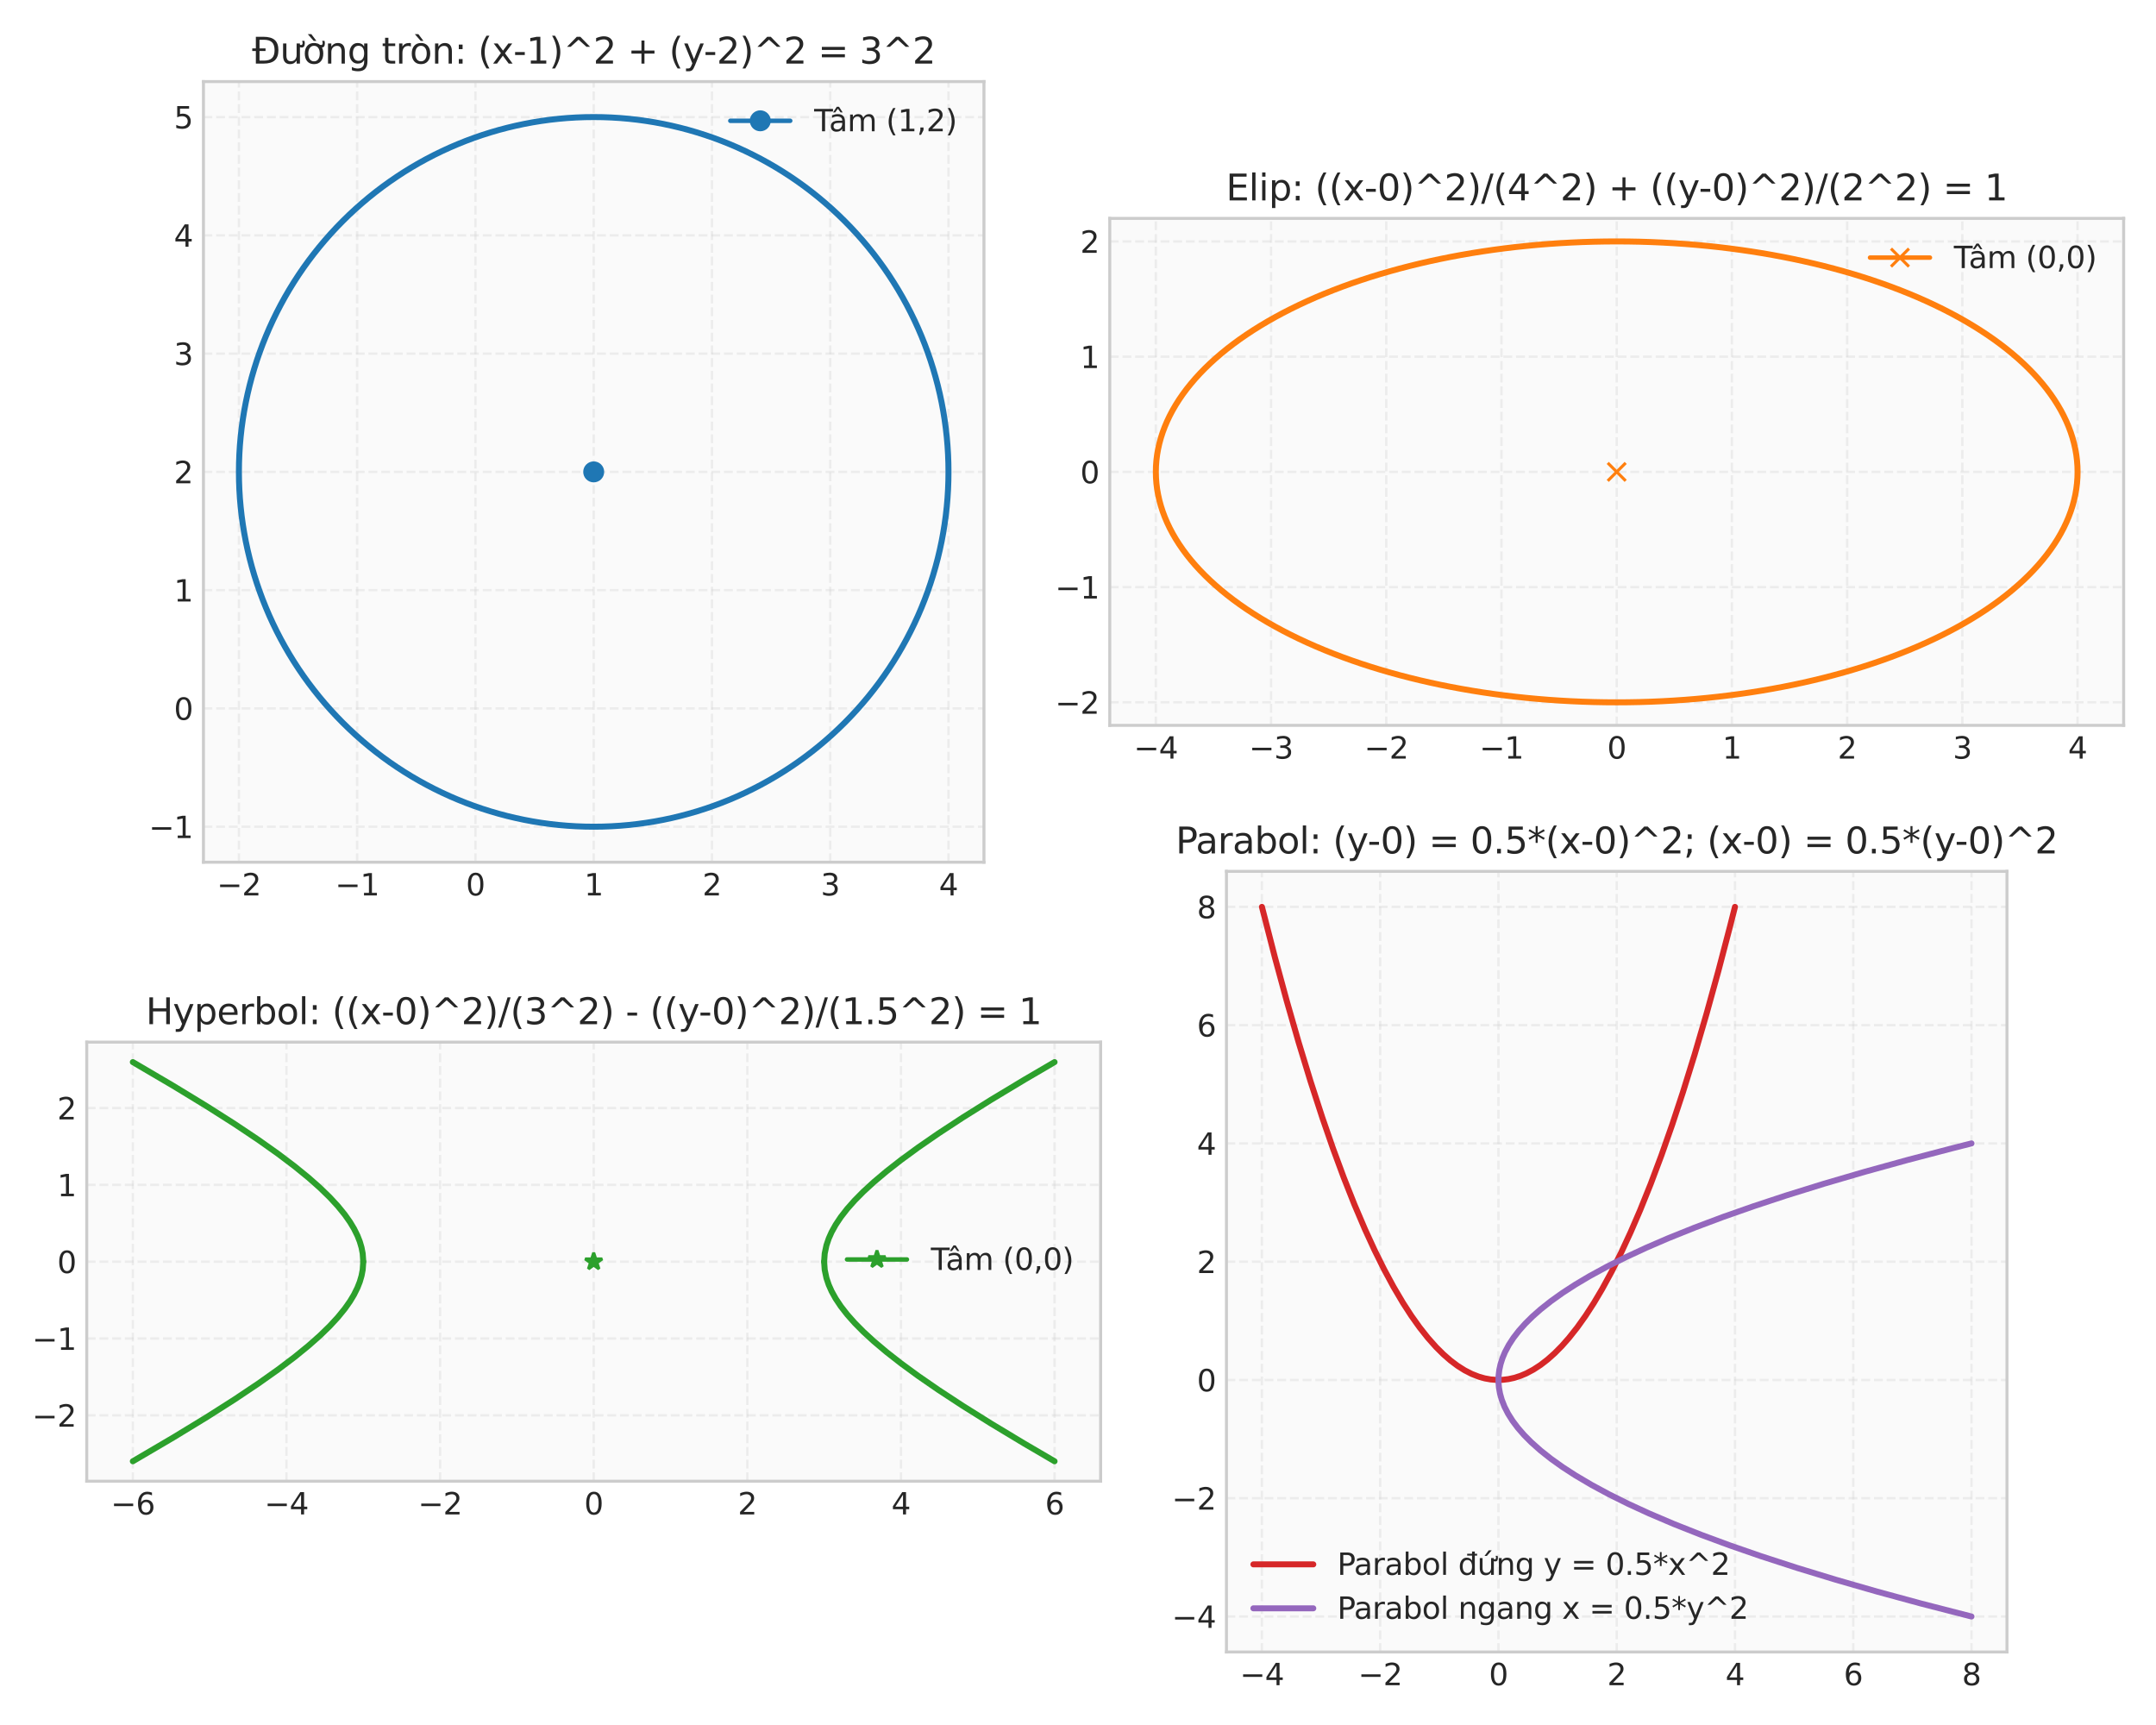 <?xml version="1.0" encoding="utf-8" standalone="no"?>
<!DOCTYPE svg PUBLIC "-//W3C//DTD SVG 1.1//EN"
  "http://www.w3.org/Graphics/SVG/1.1/DTD/svg11.dtd">
<svg xmlns:xlink="http://www.w3.org/1999/xlink" width="720pt" height="576pt" viewBox="0 0 720 576" xmlns="http://www.w3.org/2000/svg" version="1.1">
 <defs>
  <style type="text/css">*{stroke-linejoin: round; stroke-linecap: butt}</style>
 </defs>
 <g id="figure_1">
  <g id="patch_1">
   <path d="M 0 576 
L 720 576 
L 720 0 
L 0 0 
z
" style="fill: #ffffff"/>
  </g>
  <g id="axes_1">
   <g id="patch_2">
    <path d="M 67.939 287.895 
L 328.595 287.895 
L 328.595 27.24 
L 67.939 27.24 
z
" style="fill: #fafafa"/>
   </g>
   <g id="matplotlib.axis_1">
    <g id="xtick_1">
     <g id="line2d_1">
      <path d="M 79.787 287.895 
L 79.787 27.24 
" clip-path="url(#pd247d700bb)" style="fill: none; stroke-dasharray: 2.96,1.28; stroke-dashoffset: 0; stroke: #cccccc; stroke-opacity: 0.3; stroke-width: 0.8"/>
     </g>
     <g id="line2d_2"/>
     <g id="text_1">
      <!-- −2 -->
      <g style="fill: #262626" transform="translate(72.416 298.994) scale(0.1 -0.1)">
       <defs>
        <path id="DejaVuSans-2212" d="M 678 2272 
L 4684 2272 
L 4684 1741 
L 678 1741 
L 678 2272 
z
" transform="scale(0.016)"/>
        <path id="DejaVuSans-32" d="M 1228 531 
L 3431 531 
L 3431 0 
L 469 0 
L 469 531 
Q 828 903 1448 1529 
Q 2069 2156 2228 2338 
Q 2531 2678 2651 2914 
Q 2772 3150 2772 3378 
Q 2772 3750 2511 3984 
Q 2250 4219 1831 4219 
Q 1534 4219 1204 4116 
Q 875 4013 500 3803 
L 500 4441 
Q 881 4594 1212 4672 
Q 1544 4750 1819 4750 
Q 2544 4750 2975 4387 
Q 3406 4025 3406 3419 
Q 3406 3131 3298 2873 
Q 3191 2616 2906 2266 
Q 2828 2175 2409 1742 
Q 1991 1309 1228 531 
z
" transform="scale(0.016)"/>
       </defs>
       <use xlink:href="#DejaVuSans-2212"/>
       <use xlink:href="#DejaVuSans-32" transform="translate(83.789 0)"/>
      </g>
     </g>
    </g>
    <g id="xtick_2">
     <g id="line2d_3">
      <path d="M 119.281 287.895 
L 119.281 27.24 
" clip-path="url(#pd247d700bb)" style="fill: none; stroke-dasharray: 2.96,1.28; stroke-dashoffset: 0; stroke: #cccccc; stroke-opacity: 0.3; stroke-width: 0.8"/>
     </g>
     <g id="line2d_4"/>
     <g id="text_2">
      <!-- −1 -->
      <g style="fill: #262626" transform="translate(111.909 298.994) scale(0.1 -0.1)">
       <defs>
        <path id="DejaVuSans-31" d="M 794 531 
L 1825 531 
L 1825 4091 
L 703 3866 
L 703 4441 
L 1819 4666 
L 2450 4666 
L 2450 531 
L 3481 531 
L 3481 0 
L 794 0 
L 794 531 
z
" transform="scale(0.016)"/>
       </defs>
       <use xlink:href="#DejaVuSans-2212"/>
       <use xlink:href="#DejaVuSans-31" transform="translate(83.789 0)"/>
      </g>
     </g>
    </g>
    <g id="xtick_3">
     <g id="line2d_5">
      <path d="M 158.774 287.895 
L 158.774 27.24 
" clip-path="url(#pd247d700bb)" style="fill: none; stroke-dasharray: 2.96,1.28; stroke-dashoffset: 0; stroke: #cccccc; stroke-opacity: 0.3; stroke-width: 0.8"/>
     </g>
     <g id="line2d_6"/>
     <g id="text_3">
      <!-- 0 -->
      <g style="fill: #262626" transform="translate(155.593 298.994) scale(0.1 -0.1)">
       <defs>
        <path id="DejaVuSans-30" d="M 2034 4250 
Q 1547 4250 1301 3770 
Q 1056 3291 1056 2328 
Q 1056 1369 1301 889 
Q 1547 409 2034 409 
Q 2525 409 2770 889 
Q 3016 1369 3016 2328 
Q 3016 3291 2770 3770 
Q 2525 4250 2034 4250 
z
M 2034 4750 
Q 2819 4750 3233 4129 
Q 3647 3509 3647 2328 
Q 3647 1150 3233 529 
Q 2819 -91 2034 -91 
Q 1250 -91 836 529 
Q 422 1150 422 2328 
Q 422 3509 836 4129 
Q 1250 4750 2034 4750 
z
" transform="scale(0.016)"/>
       </defs>
       <use xlink:href="#DejaVuSans-30"/>
      </g>
     </g>
    </g>
    <g id="xtick_4">
     <g id="line2d_7">
      <path d="M 198.267 287.895 
L 198.267 27.24 
" clip-path="url(#pd247d700bb)" style="fill: none; stroke-dasharray: 2.96,1.28; stroke-dashoffset: 0; stroke: #cccccc; stroke-opacity: 0.3; stroke-width: 0.8"/>
     </g>
     <g id="line2d_8"/>
     <g id="text_4">
      <!-- 1 -->
      <g style="fill: #262626" transform="translate(195.086 298.994) scale(0.1 -0.1)">
       <use xlink:href="#DejaVuSans-31"/>
      </g>
     </g>
    </g>
    <g id="xtick_5">
     <g id="line2d_9">
      <path d="M 237.76 287.895 
L 237.76 27.24 
" clip-path="url(#pd247d700bb)" style="fill: none; stroke-dasharray: 2.96,1.28; stroke-dashoffset: 0; stroke: #cccccc; stroke-opacity: 0.3; stroke-width: 0.8"/>
     </g>
     <g id="line2d_10"/>
     <g id="text_5">
      <!-- 2 -->
      <g style="fill: #262626" transform="translate(234.579 298.994) scale(0.1 -0.1)">
       <use xlink:href="#DejaVuSans-32"/>
      </g>
     </g>
    </g>
    <g id="xtick_6">
     <g id="line2d_11">
      <path d="M 277.254 287.895 
L 277.254 27.24 
" clip-path="url(#pd247d700bb)" style="fill: none; stroke-dasharray: 2.96,1.28; stroke-dashoffset: 0; stroke: #cccccc; stroke-opacity: 0.3; stroke-width: 0.8"/>
     </g>
     <g id="line2d_12"/>
     <g id="text_6">
      <!-- 3 -->
      <g style="fill: #262626" transform="translate(274.072 298.994) scale(0.1 -0.1)">
       <defs>
        <path id="DejaVuSans-33" d="M 2597 2516 
Q 3050 2419 3304 2112 
Q 3559 1806 3559 1356 
Q 3559 666 3084 287 
Q 2609 -91 1734 -91 
Q 1441 -91 1130 -33 
Q 819 25 488 141 
L 488 750 
Q 750 597 1062 519 
Q 1375 441 1716 441 
Q 2309 441 2620 675 
Q 2931 909 2931 1356 
Q 2931 1769 2642 2001 
Q 2353 2234 1838 2234 
L 1294 2234 
L 1294 2753 
L 1863 2753 
Q 2328 2753 2575 2939 
Q 2822 3125 2822 3475 
Q 2822 3834 2567 4026 
Q 2313 4219 1838 4219 
Q 1578 4219 1281 4162 
Q 984 4106 628 3988 
L 628 4550 
Q 988 4650 1302 4700 
Q 1616 4750 1894 4750 
Q 2613 4750 3031 4423 
Q 3450 4097 3450 3541 
Q 3450 3153 3228 2886 
Q 3006 2619 2597 2516 
z
" transform="scale(0.016)"/>
       </defs>
       <use xlink:href="#DejaVuSans-33"/>
      </g>
     </g>
    </g>
    <g id="xtick_7">
     <g id="line2d_13">
      <path d="M 316.747 287.895 
L 316.747 27.24 
" clip-path="url(#pd247d700bb)" style="fill: none; stroke-dasharray: 2.96,1.28; stroke-dashoffset: 0; stroke: #cccccc; stroke-opacity: 0.3; stroke-width: 0.8"/>
     </g>
     <g id="line2d_14"/>
     <g id="text_7">
      <!-- 4 -->
      <g style="fill: #262626" transform="translate(313.566 298.994) scale(0.1 -0.1)">
       <defs>
        <path id="DejaVuSans-34" d="M 2419 4116 
L 825 1625 
L 2419 1625 
L 2419 4116 
z
M 2253 4666 
L 3047 4666 
L 3047 1625 
L 3713 1625 
L 3713 1100 
L 3047 1100 
L 3047 0 
L 2419 0 
L 2419 1100 
L 313 1100 
L 313 1709 
L 2253 4666 
z
" transform="scale(0.016)"/>
       </defs>
       <use xlink:href="#DejaVuSans-34"/>
      </g>
     </g>
    </g>
   </g>
   <g id="matplotlib.axis_2">
    <g id="ytick_1">
     <g id="line2d_15">
      <path d="M 67.939 276.047 
L 328.595 276.047 
" clip-path="url(#pd247d700bb)" style="fill: none; stroke-dasharray: 2.96,1.28; stroke-dashoffset: 0; stroke: #cccccc; stroke-opacity: 0.3; stroke-width: 0.8"/>
     </g>
     <g id="line2d_16"/>
     <g id="text_8">
      <!-- −1 -->
      <g style="fill: #262626" transform="translate(49.697 279.847) scale(0.1 -0.1)">
       <use xlink:href="#DejaVuSans-2212"/>
       <use xlink:href="#DejaVuSans-31" transform="translate(83.789 0)"/>
      </g>
     </g>
    </g>
    <g id="ytick_2">
     <g id="line2d_17">
      <path d="M 67.939 236.554 
L 328.595 236.554 
" clip-path="url(#pd247d700bb)" style="fill: none; stroke-dasharray: 2.96,1.28; stroke-dashoffset: 0; stroke: #cccccc; stroke-opacity: 0.3; stroke-width: 0.8"/>
     </g>
     <g id="line2d_18"/>
     <g id="text_9">
      <!-- 0 -->
      <g style="fill: #262626" transform="translate(58.077 240.353) scale(0.1 -0.1)">
       <use xlink:href="#DejaVuSans-30"/>
      </g>
     </g>
    </g>
    <g id="ytick_3">
     <g id="line2d_19">
      <path d="M 67.939 197.061 
L 328.595 197.061 
" clip-path="url(#pd247d700bb)" style="fill: none; stroke-dasharray: 2.96,1.28; stroke-dashoffset: 0; stroke: #cccccc; stroke-opacity: 0.3; stroke-width: 0.8"/>
     </g>
     <g id="line2d_20"/>
     <g id="text_10">
      <!-- 1 -->
      <g style="fill: #262626" transform="translate(58.077 200.86) scale(0.1 -0.1)">
       <use xlink:href="#DejaVuSans-31"/>
      </g>
     </g>
    </g>
    <g id="ytick_4">
     <g id="line2d_21">
      <path d="M 67.939 157.568 
L 328.595 157.568 
" clip-path="url(#pd247d700bb)" style="fill: none; stroke-dasharray: 2.96,1.28; stroke-dashoffset: 0; stroke: #cccccc; stroke-opacity: 0.3; stroke-width: 0.8"/>
     </g>
     <g id="line2d_22"/>
     <g id="text_11">
      <!-- 2 -->
      <g style="fill: #262626" transform="translate(58.077 161.367) scale(0.1 -0.1)">
       <use xlink:href="#DejaVuSans-32"/>
      </g>
     </g>
    </g>
    <g id="ytick_5">
     <g id="line2d_23">
      <path d="M 67.939 118.074 
L 328.595 118.074 
" clip-path="url(#pd247d700bb)" style="fill: none; stroke-dasharray: 2.96,1.28; stroke-dashoffset: 0; stroke: #cccccc; stroke-opacity: 0.3; stroke-width: 0.8"/>
     </g>
     <g id="line2d_24"/>
     <g id="text_12">
      <!-- 3 -->
      <g style="fill: #262626" transform="translate(58.077 121.874) scale(0.1 -0.1)">
       <use xlink:href="#DejaVuSans-33"/>
      </g>
     </g>
    </g>
    <g id="ytick_6">
     <g id="line2d_25">
      <path d="M 67.939 78.581 
L 328.595 78.581 
" clip-path="url(#pd247d700bb)" style="fill: none; stroke-dasharray: 2.96,1.28; stroke-dashoffset: 0; stroke: #cccccc; stroke-opacity: 0.3; stroke-width: 0.8"/>
     </g>
     <g id="line2d_26"/>
     <g id="text_13">
      <!-- 4 -->
      <g style="fill: #262626" transform="translate(58.077 82.38) scale(0.1 -0.1)">
       <use xlink:href="#DejaVuSans-34"/>
      </g>
     </g>
    </g>
    <g id="ytick_7">
     <g id="line2d_27">
      <path d="M 67.939 39.088 
L 328.595 39.088 
" clip-path="url(#pd247d700bb)" style="fill: none; stroke-dasharray: 2.96,1.28; stroke-dashoffset: 0; stroke: #cccccc; stroke-opacity: 0.3; stroke-width: 0.8"/>
     </g>
     <g id="line2d_28"/>
     <g id="text_14">
      <!-- 5 -->
      <g style="fill: #262626" transform="translate(58.077 42.887) scale(0.1 -0.1)">
       <defs>
        <path id="DejaVuSans-35" d="M 691 4666 
L 3169 4666 
L 3169 4134 
L 1269 4134 
L 1269 2991 
Q 1406 3038 1543 3061 
Q 1681 3084 1819 3084 
Q 2600 3084 3056 2656 
Q 3513 2228 3513 1497 
Q 3513 744 3044 326 
Q 2575 -91 1722 -91 
Q 1428 -91 1123 -41 
Q 819 9 494 109 
L 494 744 
Q 775 591 1075 516 
Q 1375 441 1709 441 
Q 2250 441 2565 725 
Q 2881 1009 2881 1497 
Q 2881 1984 2565 2268 
Q 2250 2553 1709 2553 
Q 1456 2553 1204 2497 
Q 953 2441 691 2322 
L 691 4666 
z
" transform="scale(0.016)"/>
       </defs>
       <use xlink:href="#DejaVuSans-35"/>
      </g>
     </g>
    </g>
   </g>
   <g id="patch_3">
    <path d="M 198.267 276.047 
C 229.688 276.047 259.827 263.564 282.045 241.346 
C 304.263 219.127 316.747 188.989 316.747 157.568 
C 316.747 126.147 304.263 96.008 282.045 73.79 
C 259.827 51.572 229.688 39.088 198.267 39.088 
C 166.846 39.088 136.707 51.572 114.489 73.79 
C 92.271 96.008 79.787 126.147 79.787 157.568 
C 79.787 188.989 92.271 219.127 114.489 241.346 
C 136.707 263.564 166.846 276.047 198.267 276.047 
L 198.267 276.047 
z
" clip-path="url(#pd247d700bb)" style="fill: none; stroke: #1f77b4; stroke-width: 2; stroke-linejoin: miter"/>
   </g>
   <g id="line2d_29">
    <path d="M 198.267 157.568 
" clip-path="url(#pd247d700bb)" style="fill: none; stroke: #1f77b4; stroke-width: 1.5; stroke-linecap: round"/>
    <defs>
     <path id="m7763bd6d0a" d="M 0 3 
C 0.796 3 1.559 2.684 2.121 2.121 
C 2.684 1.559 3 0.796 3 0 
C 3 -0.796 2.684 -1.559 2.121 -2.121 
C 1.559 -2.684 0.796 -3 0 -3 
C -0.796 -3 -1.559 -2.684 -2.121 -2.121 
C -2.684 -1.559 -3 -0.796 -3 0 
C -3 0.796 -2.684 1.559 -2.121 2.121 
C -1.559 2.684 -0.796 3 0 3 
z
" style="stroke: #1f77b4"/>
    </defs>
    <g clip-path="url(#pd247d700bb)">
     <use xlink:href="#m7763bd6d0a" x="198.267" y="157.568" style="fill: #1f77b4; stroke: #1f77b4"/>
    </g>
   </g>
   <g id="patch_4">
    <path d="M 67.939 287.895 
L 67.939 27.24 
" style="fill: none; stroke: #cccccc; stroke-linejoin: miter; stroke-linecap: square"/>
   </g>
   <g id="patch_5">
    <path d="M 328.595 287.895 
L 328.595 27.24 
" style="fill: none; stroke: #cccccc; stroke-linejoin: miter; stroke-linecap: square"/>
   </g>
   <g id="patch_6">
    <path d="M 67.939 287.895 
L 328.595 287.895 
" style="fill: none; stroke: #cccccc; stroke-linejoin: miter; stroke-linecap: square"/>
   </g>
   <g id="patch_7">
    <path d="M 67.939 27.24 
L 328.595 27.24 
" style="fill: none; stroke: #cccccc; stroke-linejoin: miter; stroke-linecap: square"/>
   </g>
   <g id="text_15">
    <!-- Đường tròn: (x-1)^2 + (y-2)^2 = 3^2 -->
    <g style="fill: #262626" transform="translate(84.178 21.24) scale(0.12 -0.12)">
     <defs>
      <path id="DejaVuSans-110" d="M 659 4666 
L 1959 4666 
Q 3313 4666 3947 4102 
Q 4581 3538 4581 2338 
Q 4581 1131 3945 565 
Q 3309 0 1959 0 
L 659 0 
L 659 2188 
L 31 2188 
L 31 2638 
L 659 2638 
L 659 4666 
z
M 1294 4147 
L 1294 2638 
L 2344 2638 
L 2344 2188 
L 1294 2188 
L 1294 519 
L 2053 519 
Q 3019 519 3467 956 
Q 3916 1394 3916 2338 
Q 3916 3275 3467 3711 
Q 3019 4147 2053 4147 
L 1294 4147 
z
" transform="scale(0.016)"/>
      <path id="DejaVuSans-1b0" d="M 3094 3136 
L 3094 3508 
Q 3285 3367 3422 3300 
Q 3560 3233 3657 3233 
Q 3800 3233 3872 3319 
Q 3944 3405 3944 3573 
Q 3944 3673 3920 3770 
Q 3897 3867 3850 3964 
L 4266 3964 
Q 4297 3845 4312 3739 
Q 4328 3633 4328 3539 
Q 4328 3158 4192 2978 
Q 4057 2798 3766 2798 
Q 3616 2798 3452 2881 
Q 3288 2964 3094 3136 
z
M 552 1381 
L 552 3500 
L 1127 3500 
L 1127 1403 
Q 1127 906 1320 657 
Q 1514 409 1902 409 
Q 2367 409 2637 706 
Q 2908 1003 2908 1516 
L 2908 3500 
L 3483 3500 
L 3483 0 
L 2908 0 
L 2908 538 
Q 2699 219 2422 64 
Q 2146 -91 1780 -91 
Q 1177 -91 864 284 
Q 552 659 552 1381 
z
M 1999 3584 
L 1999 3584 
z
" transform="scale(0.016)"/>
      <path id="DejaVuSans-1edd" d="M 1507 5119 
L 2388 3950 
L 1910 3950 
L 891 5119 
L 1507 5119 
z
M 2622 3136 
L 2622 3508 
Q 2813 3367 2950 3300 
Q 3088 3233 3185 3233 
Q 3328 3233 3400 3319 
Q 3472 3405 3472 3573 
Q 3472 3673 3448 3770 
Q 3425 3867 3378 3964 
L 3794 3964 
Q 3825 3845 3840 3739 
Q 3856 3633 3856 3539 
Q 3856 3158 3720 2978 
Q 3585 2798 3294 2798 
Q 3144 2798 2980 2881 
Q 2816 2964 2622 3136 
z
M 1975 3097 
Q 1513 3097 1244 2736 
Q 975 2375 975 1747 
Q 975 1119 1242 758 
Q 1510 397 1975 397 
Q 2435 397 2703 759 
Q 2972 1122 2972 1747 
Q 2972 2369 2703 2733 
Q 2435 3097 1975 3097 
z
M 1975 3584 
Q 2725 3584 3153 3096 
Q 3582 2609 3582 1747 
Q 3582 888 3153 398 
Q 2725 -91 1975 -91 
Q 1222 -91 795 398 
Q 369 888 369 1747 
Q 369 2609 795 3096 
Q 1222 3584 1975 3584 
z
" transform="scale(0.016)"/>
      <path id="DejaVuSans-6e" d="M 3513 2113 
L 3513 0 
L 2938 0 
L 2938 2094 
Q 2938 2591 2744 2837 
Q 2550 3084 2163 3084 
Q 1697 3084 1428 2787 
Q 1159 2491 1159 1978 
L 1159 0 
L 581 0 
L 581 3500 
L 1159 3500 
L 1159 2956 
Q 1366 3272 1645 3428 
Q 1925 3584 2291 3584 
Q 2894 3584 3203 3211 
Q 3513 2838 3513 2113 
z
" transform="scale(0.016)"/>
      <path id="DejaVuSans-67" d="M 2906 1791 
Q 2906 2416 2648 2759 
Q 2391 3103 1925 3103 
Q 1463 3103 1205 2759 
Q 947 2416 947 1791 
Q 947 1169 1205 825 
Q 1463 481 1925 481 
Q 2391 481 2648 825 
Q 2906 1169 2906 1791 
z
M 3481 434 
Q 3481 -459 3084 -895 
Q 2688 -1331 1869 -1331 
Q 1566 -1331 1297 -1286 
Q 1028 -1241 775 -1147 
L 775 -588 
Q 1028 -725 1275 -790 
Q 1522 -856 1778 -856 
Q 2344 -856 2625 -561 
Q 2906 -266 2906 331 
L 2906 616 
Q 2728 306 2450 153 
Q 2172 0 1784 0 
Q 1141 0 747 490 
Q 353 981 353 1791 
Q 353 2603 747 3093 
Q 1141 3584 1784 3584 
Q 2172 3584 2450 3431 
Q 2728 3278 2906 2969 
L 2906 3500 
L 3481 3500 
L 3481 434 
z
" transform="scale(0.016)"/>
      <path id="DejaVuSans-20" transform="scale(0.016)"/>
      <path id="DejaVuSans-74" d="M 1172 4494 
L 1172 3500 
L 2356 3500 
L 2356 3053 
L 1172 3053 
L 1172 1153 
Q 1172 725 1289 603 
Q 1406 481 1766 481 
L 2356 481 
L 2356 0 
L 1766 0 
Q 1100 0 847 248 
Q 594 497 594 1153 
L 594 3053 
L 172 3053 
L 172 3500 
L 594 3500 
L 594 4494 
L 1172 4494 
z
" transform="scale(0.016)"/>
      <path id="DejaVuSans-72" d="M 2631 2963 
Q 2534 3019 2420 3045 
Q 2306 3072 2169 3072 
Q 1681 3072 1420 2755 
Q 1159 2438 1159 1844 
L 1159 0 
L 581 0 
L 581 3500 
L 1159 3500 
L 1159 2956 
Q 1341 3275 1631 3429 
Q 1922 3584 2338 3584 
Q 2397 3584 2469 3576 
Q 2541 3569 2628 3553 
L 2631 2963 
z
" transform="scale(0.016)"/>
      <path id="DejaVuSans-f2" d="M 1959 3097 
Q 1497 3097 1228 2736 
Q 959 2375 959 1747 
Q 959 1119 1226 758 
Q 1494 397 1959 397 
Q 2419 397 2687 759 
Q 2956 1122 2956 1747 
Q 2956 2369 2687 2733 
Q 2419 3097 1959 3097 
z
M 1959 3584 
Q 2709 3584 3137 3096 
Q 3566 2609 3566 1747 
Q 3566 888 3137 398 
Q 2709 -91 1959 -91 
Q 1206 -91 779 398 
Q 353 888 353 1747 
Q 353 2609 779 3096 
Q 1206 3584 1959 3584 
z
M 1507 5119 
L 2388 3950 
L 1910 3950 
L 891 5119 
L 1507 5119 
z
" transform="scale(0.016)"/>
      <path id="DejaVuSans-3a" d="M 750 794 
L 1409 794 
L 1409 0 
L 750 0 
L 750 794 
z
M 750 3309 
L 1409 3309 
L 1409 2516 
L 750 2516 
L 750 3309 
z
" transform="scale(0.016)"/>
      <path id="DejaVuSans-28" d="M 1984 4856 
Q 1566 4138 1362 3434 
Q 1159 2731 1159 2009 
Q 1159 1288 1364 580 
Q 1569 -128 1984 -844 
L 1484 -844 
Q 1016 -109 783 600 
Q 550 1309 550 2009 
Q 550 2706 781 3412 
Q 1013 4119 1484 4856 
L 1984 4856 
z
" transform="scale(0.016)"/>
      <path id="DejaVuSans-78" d="M 3513 3500 
L 2247 1797 
L 3578 0 
L 2900 0 
L 1881 1375 
L 863 0 
L 184 0 
L 1544 1831 
L 300 3500 
L 978 3500 
L 1906 2253 
L 2834 3500 
L 3513 3500 
z
" transform="scale(0.016)"/>
      <path id="DejaVuSans-2d" d="M 313 2009 
L 1997 2009 
L 1997 1497 
L 313 1497 
L 313 2009 
z
" transform="scale(0.016)"/>
      <path id="DejaVuSans-29" d="M 513 4856 
L 1013 4856 
Q 1481 4119 1714 3412 
Q 1947 2706 1947 2009 
Q 1947 1309 1714 600 
Q 1481 -109 1013 -844 
L 513 -844 
Q 928 -128 1133 580 
Q 1338 1288 1338 2009 
Q 1338 2731 1133 3434 
Q 928 4138 513 4856 
z
" transform="scale(0.016)"/>
      <path id="DejaVuSans-5e" d="M 2988 4666 
L 4684 2925 
L 4056 2925 
L 2681 4159 
L 1306 2925 
L 678 2925 
L 2375 4666 
L 2988 4666 
z
" transform="scale(0.016)"/>
      <path id="DejaVuSans-2b" d="M 2944 4013 
L 2944 2272 
L 4684 2272 
L 4684 1741 
L 2944 1741 
L 2944 0 
L 2419 0 
L 2419 1741 
L 678 1741 
L 678 2272 
L 2419 2272 
L 2419 4013 
L 2944 4013 
z
" transform="scale(0.016)"/>
      <path id="DejaVuSans-79" d="M 2059 -325 
Q 1816 -950 1584 -1140 
Q 1353 -1331 966 -1331 
L 506 -1331 
L 506 -850 
L 844 -850 
Q 1081 -850 1212 -737 
Q 1344 -625 1503 -206 
L 1606 56 
L 191 3500 
L 800 3500 
L 1894 763 
L 2988 3500 
L 3597 3500 
L 2059 -325 
z
" transform="scale(0.016)"/>
      <path id="DejaVuSans-3d" d="M 678 2906 
L 4684 2906 
L 4684 2381 
L 678 2381 
L 678 2906 
z
M 678 1631 
L 4684 1631 
L 4684 1100 
L 678 1100 
L 678 1631 
z
" transform="scale(0.016)"/>
     </defs>
     <use xlink:href="#DejaVuSans-110"/>
     <use xlink:href="#DejaVuSans-1b0" transform="translate(77.49 0)"/>
     <use xlink:href="#DejaVuSans-1edd" transform="translate(140.869 0)"/>
     <use xlink:href="#DejaVuSans-6e" transform="translate(202.051 0)"/>
     <use xlink:href="#DejaVuSans-67" transform="translate(265.43 0)"/>
     <use xlink:href="#DejaVuSans-20" transform="translate(328.906 0)"/>
     <use xlink:href="#DejaVuSans-74" transform="translate(360.693 0)"/>
     <use xlink:href="#DejaVuSans-72" transform="translate(399.902 0)"/>
     <use xlink:href="#DejaVuSans-f2" transform="translate(438.766 0)"/>
     <use xlink:href="#DejaVuSans-6e" transform="translate(499.947 0)"/>
     <use xlink:href="#DejaVuSans-3a" transform="translate(563.326 0)"/>
     <use xlink:href="#DejaVuSans-20" transform="translate(597.018 0)"/>
     <use xlink:href="#DejaVuSans-28" transform="translate(628.805 0)"/>
     <use xlink:href="#DejaVuSans-78" transform="translate(667.818 0)"/>
     <use xlink:href="#DejaVuSans-2d" transform="translate(726.998 0)"/>
     <use xlink:href="#DejaVuSans-31" transform="translate(763.082 0)"/>
     <use xlink:href="#DejaVuSans-29" transform="translate(826.705 0)"/>
     <use xlink:href="#DejaVuSans-5e" transform="translate(865.719 0)"/>
     <use xlink:href="#DejaVuSans-32" transform="translate(949.508 0)"/>
     <use xlink:href="#DejaVuSans-20" transform="translate(1013.131 0)"/>
     <use xlink:href="#DejaVuSans-2b" transform="translate(1044.918 0)"/>
     <use xlink:href="#DejaVuSans-20" transform="translate(1128.707 0)"/>
     <use xlink:href="#DejaVuSans-28" transform="translate(1160.494 0)"/>
     <use xlink:href="#DejaVuSans-79" transform="translate(1199.508 0)"/>
     <use xlink:href="#DejaVuSans-2d" transform="translate(1256.938 0)"/>
     <use xlink:href="#DejaVuSans-32" transform="translate(1293.021 0)"/>
     <use xlink:href="#DejaVuSans-29" transform="translate(1356.645 0)"/>
     <use xlink:href="#DejaVuSans-5e" transform="translate(1395.658 0)"/>
     <use xlink:href="#DejaVuSans-32" transform="translate(1479.447 0)"/>
     <use xlink:href="#DejaVuSans-20" transform="translate(1543.07 0)"/>
     <use xlink:href="#DejaVuSans-3d" transform="translate(1574.857 0)"/>
     <use xlink:href="#DejaVuSans-20" transform="translate(1658.646 0)"/>
     <use xlink:href="#DejaVuSans-33" transform="translate(1690.434 0)"/>
     <use xlink:href="#DejaVuSans-5e" transform="translate(1754.057 0)"/>
     <use xlink:href="#DejaVuSans-32" transform="translate(1837.846 0)"/>
    </g>
   </g>
   <g id="legend_1">
    <g id="line2d_30">
     <path d="M 243.896 40.338 
L 253.896 40.338 
L 263.896 40.338 
" style="fill: none; stroke: #1f77b4; stroke-width: 1.5; stroke-linecap: round"/>
     <g>
      <use xlink:href="#m7763bd6d0a" x="253.896" y="40.338" style="fill: #1f77b4; stroke: #1f77b4"/>
     </g>
    </g>
    <g id="text_16">
     <!-- Tâm (1,2) -->
     <g style="fill: #262626" transform="translate(271.896 43.838) scale(0.1 -0.1)">
      <defs>
       <path id="DejaVuSans-54" d="M -19 4666 
L 3928 4666 
L 3928 4134 
L 2272 4134 
L 2272 0 
L 1638 0 
L 1638 4134 
L -19 4134 
L -19 4666 
z
" transform="scale(0.016)"/>
       <path id="DejaVuSans-e2" d="M 2194 1759 
Q 1497 1759 1228 1600 
Q 959 1441 959 1056 
Q 959 750 1161 570 
Q 1363 391 1709 391 
Q 2188 391 2477 730 
Q 2766 1069 2766 1631 
L 2766 1759 
L 2194 1759 
z
M 3341 1997 
L 3341 0 
L 2766 0 
L 2766 531 
Q 2569 213 2275 61 
Q 1981 -91 1556 -91 
Q 1019 -91 701 211 
Q 384 513 384 1019 
Q 384 1609 779 1909 
Q 1175 2209 1959 2209 
L 2766 2209 
L 2766 2266 
Q 2766 2663 2505 2880 
Q 2244 3097 1772 3097 
Q 1472 3097 1187 3025 
Q 903 2953 641 2809 
L 641 3341 
Q 956 3463 1253 3523 
Q 1550 3584 1831 3584 
Q 2591 3584 2966 3190 
Q 3341 2797 3341 1997 
z
M 1625 5119 
L 2087 5119 
L 2853 3944 
L 2419 3944 
L 1856 4709 
L 1294 3944 
L 859 3944 
L 1625 5119 
z
" transform="scale(0.016)"/>
       <path id="DejaVuSans-6d" d="M 3328 2828 
Q 3544 3216 3844 3400 
Q 4144 3584 4550 3584 
Q 5097 3584 5394 3201 
Q 5691 2819 5691 2113 
L 5691 0 
L 5113 0 
L 5113 2094 
Q 5113 2597 4934 2840 
Q 4756 3084 4391 3084 
Q 3944 3084 3684 2787 
Q 3425 2491 3425 1978 
L 3425 0 
L 2847 0 
L 2847 2094 
Q 2847 2600 2669 2842 
Q 2491 3084 2119 3084 
Q 1678 3084 1418 2786 
Q 1159 2488 1159 1978 
L 1159 0 
L 581 0 
L 581 3500 
L 1159 3500 
L 1159 2956 
Q 1356 3278 1631 3431 
Q 1906 3584 2284 3584 
Q 2666 3584 2933 3390 
Q 3200 3197 3328 2828 
z
" transform="scale(0.016)"/>
       <path id="DejaVuSans-2c" d="M 750 794 
L 1409 794 
L 1409 256 
L 897 -744 
L 494 -744 
L 750 256 
L 750 794 
z
" transform="scale(0.016)"/>
      </defs>
      <use xlink:href="#DejaVuSans-54"/>
      <use xlink:href="#DejaVuSans-e2" transform="translate(49.459 0)"/>
      <use xlink:href="#DejaVuSans-6d" transform="translate(110.738 0)"/>
      <use xlink:href="#DejaVuSans-20" transform="translate(208.15 0)"/>
      <use xlink:href="#DejaVuSans-28" transform="translate(239.938 0)"/>
      <use xlink:href="#DejaVuSans-31" transform="translate(278.951 0)"/>
      <use xlink:href="#DejaVuSans-2c" transform="translate(342.574 0)"/>
      <use xlink:href="#DejaVuSans-32" transform="translate(374.361 0)"/>
      <use xlink:href="#DejaVuSans-29" transform="translate(437.984 0)"/>
     </g>
    </g>
   </g>
  </g>
  <g id="axes_2">
   <g id="patch_8">
    <path d="M 370.606 242.216 
L 709.2 242.216 
L 709.2 72.919 
L 370.606 72.919 
z
" style="fill: #fafafa"/>
   </g>
   <g id="matplotlib.axis_3">
    <g id="xtick_8">
     <g id="line2d_31">
      <path d="M 385.997 242.216 
L 385.997 72.919 
" clip-path="url(#pe03b664e39)" style="fill: none; stroke-dasharray: 2.96,1.28; stroke-dashoffset: 0; stroke: #cccccc; stroke-opacity: 0.3; stroke-width: 0.8"/>
     </g>
     <g id="line2d_32"/>
     <g id="text_17">
      <!-- −4 -->
      <g style="fill: #262626" transform="translate(378.625 253.315) scale(0.1 -0.1)">
       <use xlink:href="#DejaVuSans-2212"/>
       <use xlink:href="#DejaVuSans-34" transform="translate(83.789 0)"/>
      </g>
     </g>
    </g>
    <g id="xtick_9">
     <g id="line2d_33">
      <path d="M 424.473 242.216 
L 424.473 72.919 
" clip-path="url(#pe03b664e39)" style="fill: none; stroke-dasharray: 2.96,1.28; stroke-dashoffset: 0; stroke: #cccccc; stroke-opacity: 0.3; stroke-width: 0.8"/>
     </g>
     <g id="line2d_34"/>
     <g id="text_18">
      <!-- −3 -->
      <g style="fill: #262626" transform="translate(417.102 253.315) scale(0.1 -0.1)">
       <use xlink:href="#DejaVuSans-2212"/>
       <use xlink:href="#DejaVuSans-33" transform="translate(83.789 0)"/>
      </g>
     </g>
    </g>
    <g id="xtick_10">
     <g id="line2d_35">
      <path d="M 462.95 242.216 
L 462.95 72.919 
" clip-path="url(#pe03b664e39)" style="fill: none; stroke-dasharray: 2.96,1.28; stroke-dashoffset: 0; stroke: #cccccc; stroke-opacity: 0.3; stroke-width: 0.8"/>
     </g>
     <g id="line2d_36"/>
     <g id="text_19">
      <!-- −2 -->
      <g style="fill: #262626" transform="translate(455.579 253.315) scale(0.1 -0.1)">
       <use xlink:href="#DejaVuSans-2212"/>
       <use xlink:href="#DejaVuSans-32" transform="translate(83.789 0)"/>
      </g>
     </g>
    </g>
    <g id="xtick_11">
     <g id="line2d_37">
      <path d="M 501.426 242.216 
L 501.426 72.919 
" clip-path="url(#pe03b664e39)" style="fill: none; stroke-dasharray: 2.96,1.28; stroke-dashoffset: 0; stroke: #cccccc; stroke-opacity: 0.3; stroke-width: 0.8"/>
     </g>
     <g id="line2d_38"/>
     <g id="text_20">
      <!-- −1 -->
      <g style="fill: #262626" transform="translate(494.055 253.315) scale(0.1 -0.1)">
       <use xlink:href="#DejaVuSans-2212"/>
       <use xlink:href="#DejaVuSans-31" transform="translate(83.789 0)"/>
      </g>
     </g>
    </g>
    <g id="xtick_12">
     <g id="line2d_39">
      <path d="M 539.903 242.216 
L 539.903 72.919 
" clip-path="url(#pe03b664e39)" style="fill: none; stroke-dasharray: 2.96,1.28; stroke-dashoffset: 0; stroke: #cccccc; stroke-opacity: 0.3; stroke-width: 0.8"/>
     </g>
     <g id="line2d_40"/>
     <g id="text_21">
      <!-- 0 -->
      <g style="fill: #262626" transform="translate(536.722 253.315) scale(0.1 -0.1)">
       <use xlink:href="#DejaVuSans-30"/>
      </g>
     </g>
    </g>
    <g id="xtick_13">
     <g id="line2d_41">
      <path d="M 578.38 242.216 
L 578.38 72.919 
" clip-path="url(#pe03b664e39)" style="fill: none; stroke-dasharray: 2.96,1.28; stroke-dashoffset: 0; stroke: #cccccc; stroke-opacity: 0.3; stroke-width: 0.8"/>
     </g>
     <g id="line2d_42"/>
     <g id="text_22">
      <!-- 1 -->
      <g style="fill: #262626" transform="translate(575.198 253.315) scale(0.1 -0.1)">
       <use xlink:href="#DejaVuSans-31"/>
      </g>
     </g>
    </g>
    <g id="xtick_14">
     <g id="line2d_43">
      <path d="M 616.856 242.216 
L 616.856 72.919 
" clip-path="url(#pe03b664e39)" style="fill: none; stroke-dasharray: 2.96,1.28; stroke-dashoffset: 0; stroke: #cccccc; stroke-opacity: 0.3; stroke-width: 0.8"/>
     </g>
     <g id="line2d_44"/>
     <g id="text_23">
      <!-- 2 -->
      <g style="fill: #262626" transform="translate(613.675 253.315) scale(0.1 -0.1)">
       <use xlink:href="#DejaVuSans-32"/>
      </g>
     </g>
    </g>
    <g id="xtick_15">
     <g id="line2d_45">
      <path d="M 655.333 242.216 
L 655.333 72.919 
" clip-path="url(#pe03b664e39)" style="fill: none; stroke-dasharray: 2.96,1.28; stroke-dashoffset: 0; stroke: #cccccc; stroke-opacity: 0.3; stroke-width: 0.8"/>
     </g>
     <g id="line2d_46"/>
     <g id="text_24">
      <!-- 3 -->
      <g style="fill: #262626" transform="translate(652.152 253.315) scale(0.1 -0.1)">
       <use xlink:href="#DejaVuSans-33"/>
      </g>
     </g>
    </g>
    <g id="xtick_16">
     <g id="line2d_47">
      <path d="M 693.809 242.216 
L 693.809 72.919 
" clip-path="url(#pe03b664e39)" style="fill: none; stroke-dasharray: 2.96,1.28; stroke-dashoffset: 0; stroke: #cccccc; stroke-opacity: 0.3; stroke-width: 0.8"/>
     </g>
     <g id="line2d_48"/>
     <g id="text_25">
      <!-- 4 -->
      <g style="fill: #262626" transform="translate(690.628 253.315) scale(0.1 -0.1)">
       <use xlink:href="#DejaVuSans-34"/>
      </g>
     </g>
    </g>
   </g>
   <g id="matplotlib.axis_4">
    <g id="ytick_8">
     <g id="line2d_49">
      <path d="M 370.606 234.521 
L 709.2 234.521 
" clip-path="url(#pe03b664e39)" style="fill: none; stroke-dasharray: 2.96,1.28; stroke-dashoffset: 0; stroke: #cccccc; stroke-opacity: 0.3; stroke-width: 0.8"/>
     </g>
     <g id="line2d_50"/>
     <g id="text_26">
      <!-- −2 -->
      <g style="fill: #262626" transform="translate(352.364 238.32) scale(0.1 -0.1)">
       <use xlink:href="#DejaVuSans-2212"/>
       <use xlink:href="#DejaVuSans-32" transform="translate(83.789 0)"/>
      </g>
     </g>
    </g>
    <g id="ytick_9">
     <g id="line2d_51">
      <path d="M 370.606 196.044 
L 709.2 196.044 
" clip-path="url(#pe03b664e39)" style="fill: none; stroke-dasharray: 2.96,1.28; stroke-dashoffset: 0; stroke: #cccccc; stroke-opacity: 0.3; stroke-width: 0.8"/>
     </g>
     <g id="line2d_52"/>
     <g id="text_27">
      <!-- −1 -->
      <g style="fill: #262626" transform="translate(352.364 199.844) scale(0.1 -0.1)">
       <use xlink:href="#DejaVuSans-2212"/>
       <use xlink:href="#DejaVuSans-31" transform="translate(83.789 0)"/>
      </g>
     </g>
    </g>
    <g id="ytick_10">
     <g id="line2d_53">
      <path d="M 370.606 157.568 
L 709.2 157.568 
" clip-path="url(#pe03b664e39)" style="fill: none; stroke-dasharray: 2.96,1.28; stroke-dashoffset: 0; stroke: #cccccc; stroke-opacity: 0.3; stroke-width: 0.8"/>
     </g>
     <g id="line2d_54"/>
     <g id="text_28">
      <!-- 0 -->
      <g style="fill: #262626" transform="translate(360.743 161.367) scale(0.1 -0.1)">
       <use xlink:href="#DejaVuSans-30"/>
      </g>
     </g>
    </g>
    <g id="ytick_11">
     <g id="line2d_55">
      <path d="M 370.606 119.091 
L 709.2 119.091 
" clip-path="url(#pe03b664e39)" style="fill: none; stroke-dasharray: 2.96,1.28; stroke-dashoffset: 0; stroke: #cccccc; stroke-opacity: 0.3; stroke-width: 0.8"/>
     </g>
     <g id="line2d_56"/>
     <g id="text_29">
      <!-- 1 -->
      <g style="fill: #262626" transform="translate(360.743 122.89) scale(0.1 -0.1)">
       <use xlink:href="#DejaVuSans-31"/>
      </g>
     </g>
    </g>
    <g id="ytick_12">
     <g id="line2d_57">
      <path d="M 370.606 80.615 
L 709.2 80.615 
" clip-path="url(#pe03b664e39)" style="fill: none; stroke-dasharray: 2.96,1.28; stroke-dashoffset: 0; stroke: #cccccc; stroke-opacity: 0.3; stroke-width: 0.8"/>
     </g>
     <g id="line2d_58"/>
     <g id="text_30">
      <!-- 2 -->
      <g style="fill: #262626" transform="translate(360.743 84.414) scale(0.1 -0.1)">
       <use xlink:href="#DejaVuSans-32"/>
      </g>
     </g>
    </g>
   </g>
   <g id="patch_9">
    <path d="M 539.903 234.521 
C 580.719 234.521 619.87 226.413 648.731 211.982 
C 677.593 197.551 693.809 177.976 693.809 157.568 
C 693.809 137.159 677.593 117.584 648.731 103.154 
C 619.87 88.723 580.719 80.615 539.903 80.615 
C 499.086 80.615 459.936 88.723 431.075 103.154 
C 402.213 117.584 385.997 137.159 385.997 157.568 
C 385.997 177.976 402.213 197.551 431.075 211.982 
C 459.936 226.413 499.086 234.521 539.903 234.521 
L 539.903 234.521 
z
" clip-path="url(#pe03b664e39)" style="fill: none; stroke: #ff7f0e; stroke-width: 2; stroke-linejoin: miter"/>
   </g>
   <g id="line2d_59">
    <path d="M 539.903 157.568 
" clip-path="url(#pe03b664e39)" style="fill: none; stroke: #ff7f0e; stroke-width: 1.5; stroke-linecap: round"/>
    <defs>
     <path id="m495b0f3fa1" d="M -3 3 
L 3 -3 
M -3 -3 
L 3 3 
" style="stroke: #ff7f0e"/>
    </defs>
    <g clip-path="url(#pe03b664e39)">
     <use xlink:href="#m495b0f3fa1" x="539.903" y="157.568" style="fill: #ff7f0e; stroke: #ff7f0e"/>
    </g>
   </g>
   <g id="patch_10">
    <path d="M 370.606 242.216 
L 370.606 72.919 
" style="fill: none; stroke: #cccccc; stroke-linejoin: miter; stroke-linecap: square"/>
   </g>
   <g id="patch_11">
    <path d="M 709.2 242.216 
L 709.2 72.919 
" style="fill: none; stroke: #cccccc; stroke-linejoin: miter; stroke-linecap: square"/>
   </g>
   <g id="patch_12">
    <path d="M 370.606 242.216 
L 709.2 242.216 
" style="fill: none; stroke: #cccccc; stroke-linejoin: miter; stroke-linecap: square"/>
   </g>
   <g id="patch_13">
    <path d="M 370.606 72.919 
L 709.2 72.919 
" style="fill: none; stroke: #cccccc; stroke-linejoin: miter; stroke-linecap: square"/>
   </g>
   <g id="text_31">
    <!-- Elip: ((x-0)^2)/(4^2) + ((y-0)^2)/(2^2) = 1 -->
    <g style="fill: #262626" transform="translate(409.428 66.919) scale(0.12 -0.12)">
     <defs>
      <path id="DejaVuSans-45" d="M 628 4666 
L 3578 4666 
L 3578 4134 
L 1259 4134 
L 1259 2753 
L 3481 2753 
L 3481 2222 
L 1259 2222 
L 1259 531 
L 3634 531 
L 3634 0 
L 628 0 
L 628 4666 
z
" transform="scale(0.016)"/>
      <path id="DejaVuSans-6c" d="M 603 4863 
L 1178 4863 
L 1178 0 
L 603 0 
L 603 4863 
z
" transform="scale(0.016)"/>
      <path id="DejaVuSans-69" d="M 603 3500 
L 1178 3500 
L 1178 0 
L 603 0 
L 603 3500 
z
M 603 4863 
L 1178 4863 
L 1178 4134 
L 603 4134 
L 603 4863 
z
" transform="scale(0.016)"/>
      <path id="DejaVuSans-70" d="M 1159 525 
L 1159 -1331 
L 581 -1331 
L 581 3500 
L 1159 3500 
L 1159 2969 
Q 1341 3281 1617 3432 
Q 1894 3584 2278 3584 
Q 2916 3584 3314 3078 
Q 3713 2572 3713 1747 
Q 3713 922 3314 415 
Q 2916 -91 2278 -91 
Q 1894 -91 1617 61 
Q 1341 213 1159 525 
z
M 3116 1747 
Q 3116 2381 2855 2742 
Q 2594 3103 2138 3103 
Q 1681 3103 1420 2742 
Q 1159 2381 1159 1747 
Q 1159 1113 1420 752 
Q 1681 391 2138 391 
Q 2594 391 2855 752 
Q 3116 1113 3116 1747 
z
" transform="scale(0.016)"/>
      <path id="DejaVuSans-2f" d="M 1625 4666 
L 2156 4666 
L 531 -594 
L 0 -594 
L 1625 4666 
z
" transform="scale(0.016)"/>
     </defs>
     <use xlink:href="#DejaVuSans-45"/>
     <use xlink:href="#DejaVuSans-6c" transform="translate(63.184 0)"/>
     <use xlink:href="#DejaVuSans-69" transform="translate(90.967 0)"/>
     <use xlink:href="#DejaVuSans-70" transform="translate(118.75 0)"/>
     <use xlink:href="#DejaVuSans-3a" transform="translate(182.227 0)"/>
     <use xlink:href="#DejaVuSans-20" transform="translate(215.918 0)"/>
     <use xlink:href="#DejaVuSans-28" transform="translate(247.705 0)"/>
     <use xlink:href="#DejaVuSans-28" transform="translate(286.719 0)"/>
     <use xlink:href="#DejaVuSans-78" transform="translate(325.732 0)"/>
     <use xlink:href="#DejaVuSans-2d" transform="translate(384.912 0)"/>
     <use xlink:href="#DejaVuSans-30" transform="translate(420.996 0)"/>
     <use xlink:href="#DejaVuSans-29" transform="translate(484.619 0)"/>
     <use xlink:href="#DejaVuSans-5e" transform="translate(523.633 0)"/>
     <use xlink:href="#DejaVuSans-32" transform="translate(607.422 0)"/>
     <use xlink:href="#DejaVuSans-29" transform="translate(671.045 0)"/>
     <use xlink:href="#DejaVuSans-2f" transform="translate(710.059 0)"/>
     <use xlink:href="#DejaVuSans-28" transform="translate(743.75 0)"/>
     <use xlink:href="#DejaVuSans-34" transform="translate(782.764 0)"/>
     <use xlink:href="#DejaVuSans-5e" transform="translate(846.387 0)"/>
     <use xlink:href="#DejaVuSans-32" transform="translate(930.176 0)"/>
     <use xlink:href="#DejaVuSans-29" transform="translate(993.799 0)"/>
     <use xlink:href="#DejaVuSans-20" transform="translate(1032.812 0)"/>
     <use xlink:href="#DejaVuSans-2b" transform="translate(1064.6 0)"/>
     <use xlink:href="#DejaVuSans-20" transform="translate(1148.389 0)"/>
     <use xlink:href="#DejaVuSans-28" transform="translate(1180.176 0)"/>
     <use xlink:href="#DejaVuSans-28" transform="translate(1219.189 0)"/>
     <use xlink:href="#DejaVuSans-79" transform="translate(1258.203 0)"/>
     <use xlink:href="#DejaVuSans-2d" transform="translate(1315.633 0)"/>
     <use xlink:href="#DejaVuSans-30" transform="translate(1351.717 0)"/>
     <use xlink:href="#DejaVuSans-29" transform="translate(1415.34 0)"/>
     <use xlink:href="#DejaVuSans-5e" transform="translate(1454.354 0)"/>
     <use xlink:href="#DejaVuSans-32" transform="translate(1538.143 0)"/>
     <use xlink:href="#DejaVuSans-29" transform="translate(1601.766 0)"/>
     <use xlink:href="#DejaVuSans-2f" transform="translate(1640.779 0)"/>
     <use xlink:href="#DejaVuSans-28" transform="translate(1674.471 0)"/>
     <use xlink:href="#DejaVuSans-32" transform="translate(1713.484 0)"/>
     <use xlink:href="#DejaVuSans-5e" transform="translate(1777.107 0)"/>
     <use xlink:href="#DejaVuSans-32" transform="translate(1860.896 0)"/>
     <use xlink:href="#DejaVuSans-29" transform="translate(1924.52 0)"/>
     <use xlink:href="#DejaVuSans-20" transform="translate(1963.533 0)"/>
     <use xlink:href="#DejaVuSans-3d" transform="translate(1995.32 0)"/>
     <use xlink:href="#DejaVuSans-20" transform="translate(2079.109 0)"/>
     <use xlink:href="#DejaVuSans-31" transform="translate(2110.896 0)"/>
    </g>
   </g>
   <g id="legend_2">
    <g id="line2d_60">
     <path d="M 624.502 86.018 
L 634.502 86.018 
L 644.502 86.018 
" style="fill: none; stroke: #ff7f0e; stroke-width: 1.5; stroke-linecap: round"/>
     <g>
      <use xlink:href="#m495b0f3fa1" x="634.502" y="86.018" style="fill: #ff7f0e; stroke: #ff7f0e"/>
     </g>
    </g>
    <g id="text_32">
     <!-- Tâm (0,0) -->
     <g style="fill: #262626" transform="translate(652.502 89.518) scale(0.1 -0.1)">
      <use xlink:href="#DejaVuSans-54"/>
      <use xlink:href="#DejaVuSans-e2" transform="translate(49.459 0)"/>
      <use xlink:href="#DejaVuSans-6d" transform="translate(110.738 0)"/>
      <use xlink:href="#DejaVuSans-20" transform="translate(208.15 0)"/>
      <use xlink:href="#DejaVuSans-28" transform="translate(239.938 0)"/>
      <use xlink:href="#DejaVuSans-30" transform="translate(278.951 0)"/>
      <use xlink:href="#DejaVuSans-2c" transform="translate(342.574 0)"/>
      <use xlink:href="#DejaVuSans-30" transform="translate(374.361 0)"/>
      <use xlink:href="#DejaVuSans-29" transform="translate(437.984 0)"/>
     </g>
    </g>
   </g>
  </g>
  <g id="axes_3">
   <g id="patch_14">
    <path d="M 28.97 494.6 
L 367.564 494.6 
L 367.564 347.985 
L 28.97 347.985 
z
" style="fill: #fafafa"/>
   </g>
   <g id="matplotlib.axis_5">
    <g id="xtick_17">
     <g id="line2d_61">
      <path d="M 44.361 494.6 
L 44.361 347.985 
" clip-path="url(#p015045ab0a)" style="fill: none; stroke-dasharray: 2.96,1.28; stroke-dashoffset: 0; stroke: #cccccc; stroke-opacity: 0.3; stroke-width: 0.8"/>
     </g>
     <g id="line2d_62"/>
     <g id="text_33">
      <!-- −6 -->
      <g style="fill: #262626" transform="translate(36.99 505.698) scale(0.1 -0.1)">
       <defs>
        <path id="DejaVuSans-36" d="M 2113 2584 
Q 1688 2584 1439 2293 
Q 1191 2003 1191 1497 
Q 1191 994 1439 701 
Q 1688 409 2113 409 
Q 2538 409 2786 701 
Q 3034 994 3034 1497 
Q 3034 2003 2786 2293 
Q 2538 2584 2113 2584 
z
M 3366 4563 
L 3366 3988 
Q 3128 4100 2886 4159 
Q 2644 4219 2406 4219 
Q 1781 4219 1451 3797 
Q 1122 3375 1075 2522 
Q 1259 2794 1537 2939 
Q 1816 3084 2150 3084 
Q 2853 3084 3261 2657 
Q 3669 2231 3669 1497 
Q 3669 778 3244 343 
Q 2819 -91 2113 -91 
Q 1303 -91 875 529 
Q 447 1150 447 2328 
Q 447 3434 972 4092 
Q 1497 4750 2381 4750 
Q 2619 4750 2861 4703 
Q 3103 4656 3366 4563 
z
" transform="scale(0.016)"/>
       </defs>
       <use xlink:href="#DejaVuSans-2212"/>
       <use xlink:href="#DejaVuSans-36" transform="translate(83.789 0)"/>
      </g>
     </g>
    </g>
    <g id="xtick_18">
     <g id="line2d_63">
      <path d="M 95.663 494.6 
L 95.663 347.985 
" clip-path="url(#p015045ab0a)" style="fill: none; stroke-dasharray: 2.96,1.28; stroke-dashoffset: 0; stroke: #cccccc; stroke-opacity: 0.3; stroke-width: 0.8"/>
     </g>
     <g id="line2d_64"/>
     <g id="text_34">
      <!-- −4 -->
      <g style="fill: #262626" transform="translate(88.292 505.698) scale(0.1 -0.1)">
       <use xlink:href="#DejaVuSans-2212"/>
       <use xlink:href="#DejaVuSans-34" transform="translate(83.789 0)"/>
      </g>
     </g>
    </g>
    <g id="xtick_19">
     <g id="line2d_65">
      <path d="M 146.965 494.6 
L 146.965 347.985 
" clip-path="url(#p015045ab0a)" style="fill: none; stroke-dasharray: 2.96,1.28; stroke-dashoffset: 0; stroke: #cccccc; stroke-opacity: 0.3; stroke-width: 0.8"/>
     </g>
     <g id="line2d_66"/>
     <g id="text_35">
      <!-- −2 -->
      <g style="fill: #262626" transform="translate(139.594 505.698) scale(0.1 -0.1)">
       <use xlink:href="#DejaVuSans-2212"/>
       <use xlink:href="#DejaVuSans-32" transform="translate(83.789 0)"/>
      </g>
     </g>
    </g>
    <g id="xtick_20">
     <g id="line2d_67">
      <path d="M 198.267 494.6 
L 198.267 347.985 
" clip-path="url(#p015045ab0a)" style="fill: none; stroke-dasharray: 2.96,1.28; stroke-dashoffset: 0; stroke: #cccccc; stroke-opacity: 0.3; stroke-width: 0.8"/>
     </g>
     <g id="line2d_68"/>
     <g id="text_36">
      <!-- 0 -->
      <g style="fill: #262626" transform="translate(195.086 505.698) scale(0.1 -0.1)">
       <use xlink:href="#DejaVuSans-30"/>
      </g>
     </g>
    </g>
    <g id="xtick_21">
     <g id="line2d_69">
      <path d="M 249.569 494.6 
L 249.569 347.985 
" clip-path="url(#p015045ab0a)" style="fill: none; stroke-dasharray: 2.96,1.28; stroke-dashoffset: 0; stroke: #cccccc; stroke-opacity: 0.3; stroke-width: 0.8"/>
     </g>
     <g id="line2d_70"/>
     <g id="text_37">
      <!-- 2 -->
      <g style="fill: #262626" transform="translate(246.388 505.698) scale(0.1 -0.1)">
       <use xlink:href="#DejaVuSans-32"/>
      </g>
     </g>
    </g>
    <g id="xtick_22">
     <g id="line2d_71">
      <path d="M 300.871 494.6 
L 300.871 347.985 
" clip-path="url(#p015045ab0a)" style="fill: none; stroke-dasharray: 2.96,1.28; stroke-dashoffset: 0; stroke: #cccccc; stroke-opacity: 0.3; stroke-width: 0.8"/>
     </g>
     <g id="line2d_72"/>
     <g id="text_38">
      <!-- 4 -->
      <g style="fill: #262626" transform="translate(297.69 505.698) scale(0.1 -0.1)">
       <use xlink:href="#DejaVuSans-34"/>
      </g>
     </g>
    </g>
    <g id="xtick_23">
     <g id="line2d_73">
      <path d="M 352.173 494.6 
L 352.173 347.985 
" clip-path="url(#p015045ab0a)" style="fill: none; stroke-dasharray: 2.96,1.28; stroke-dashoffset: 0; stroke: #cccccc; stroke-opacity: 0.3; stroke-width: 0.8"/>
     </g>
     <g id="line2d_74"/>
     <g id="text_39">
      <!-- 6 -->
      <g style="fill: #262626" transform="translate(348.992 505.698) scale(0.1 -0.1)">
       <use xlink:href="#DejaVuSans-36"/>
      </g>
     </g>
    </g>
   </g>
   <g id="matplotlib.axis_6">
    <g id="ytick_13">
     <g id="line2d_75">
      <path d="M 28.97 472.594 
L 367.564 472.594 
" clip-path="url(#p015045ab0a)" style="fill: none; stroke-dasharray: 2.96,1.28; stroke-dashoffset: 0; stroke: #cccccc; stroke-opacity: 0.3; stroke-width: 0.8"/>
     </g>
     <g id="line2d_76"/>
     <g id="text_40">
      <!-- −2 -->
      <g style="fill: #262626" transform="translate(10.728 476.394) scale(0.1 -0.1)">
       <use xlink:href="#DejaVuSans-2212"/>
       <use xlink:href="#DejaVuSans-32" transform="translate(83.789 0)"/>
      </g>
     </g>
    </g>
    <g id="ytick_14">
     <g id="line2d_77">
      <path d="M 28.97 446.943 
L 367.564 446.943 
" clip-path="url(#p015045ab0a)" style="fill: none; stroke-dasharray: 2.96,1.28; stroke-dashoffset: 0; stroke: #cccccc; stroke-opacity: 0.3; stroke-width: 0.8"/>
     </g>
     <g id="line2d_78"/>
     <g id="text_41">
      <!-- −1 -->
      <g style="fill: #262626" transform="translate(10.728 450.743) scale(0.1 -0.1)">
       <use xlink:href="#DejaVuSans-2212"/>
       <use xlink:href="#DejaVuSans-31" transform="translate(83.789 0)"/>
      </g>
     </g>
    </g>
    <g id="ytick_15">
     <g id="line2d_79">
      <path d="M 28.97 421.292 
L 367.564 421.292 
" clip-path="url(#p015045ab0a)" style="fill: none; stroke-dasharray: 2.96,1.28; stroke-dashoffset: 0; stroke: #cccccc; stroke-opacity: 0.3; stroke-width: 0.8"/>
     </g>
     <g id="line2d_80"/>
     <g id="text_42">
      <!-- 0 -->
      <g style="fill: #262626" transform="translate(19.108 425.091) scale(0.1 -0.1)">
       <use xlink:href="#DejaVuSans-30"/>
      </g>
     </g>
    </g>
    <g id="ytick_16">
     <g id="line2d_81">
      <path d="M 28.97 395.641 
L 367.564 395.641 
" clip-path="url(#p015045ab0a)" style="fill: none; stroke-dasharray: 2.96,1.28; stroke-dashoffset: 0; stroke: #cccccc; stroke-opacity: 0.3; stroke-width: 0.8"/>
     </g>
     <g id="line2d_82"/>
     <g id="text_43">
      <!-- 1 -->
      <g style="fill: #262626" transform="translate(19.108 399.44) scale(0.1 -0.1)">
       <use xlink:href="#DejaVuSans-31"/>
      </g>
     </g>
    </g>
    <g id="ytick_17">
     <g id="line2d_83">
      <path d="M 28.97 369.99 
L 367.564 369.99 
" clip-path="url(#p015045ab0a)" style="fill: none; stroke-dasharray: 2.96,1.28; stroke-dashoffset: 0; stroke: #cccccc; stroke-opacity: 0.3; stroke-width: 0.8"/>
     </g>
     <g id="line2d_84"/>
     <g id="text_44">
      <!-- 2 -->
      <g style="fill: #262626" transform="translate(19.108 373.789) scale(0.1 -0.1)">
       <use xlink:href="#DejaVuSans-32"/>
      </g>
     </g>
    </g>
   </g>
   <g id="line2d_85">
    <path d="M 44.361 354.649 
L 57.861 362.573 
L 69.047 369.389 
L 78.305 375.278 
L 86.212 380.566 
L 92.77 385.209 
L 98.363 389.437 
L 102.992 393.205 
L 106.849 396.617 
L 110.128 399.805 
L 112.828 402.731 
L 115.142 405.576 
L 116.878 408.041 
L 118.228 410.287 
L 119.385 412.624 
L 120.157 414.595 
L 120.735 416.565 
L 121.121 418.566 
L 121.314 421.292 
L 121.314 421.292 
" clip-path="url(#p015045ab0a)" style="fill: none; stroke: #2ca02c; stroke-width: 2; stroke-linecap: round"/>
   </g>
   <g id="line2d_86">
    <path d="M 44.361 487.936 
L 57.861 480.012 
L 69.047 473.196 
L 78.305 467.306 
L 86.212 462.018 
L 92.77 457.375 
L 98.363 453.148 
L 102.992 449.38 
L 106.849 445.968 
L 110.128 442.779 
L 112.828 439.853 
L 115.142 437.008 
L 116.878 434.544 
L 118.228 432.297 
L 119.385 429.96 
L 120.157 427.99 
L 120.735 426.019 
L 121.121 424.018 
L 121.314 421.292 
L 121.314 421.292 
" clip-path="url(#p015045ab0a)" style="fill: none; stroke: #2ca02c; stroke-width: 2; stroke-linecap: round"/>
   </g>
   <g id="line2d_87">
    <path d="M 275.22 421.292 
L 275.413 418.566 
L 275.992 415.83 
L 276.763 413.549 
L 277.727 411.391 
L 279.078 408.958 
L 280.813 406.358 
L 282.935 403.637 
L 285.442 400.812 
L 288.335 397.891 
L 291.807 394.703 
L 296.05 391.128 
L 300.871 387.359 
L 306.657 383.126 
L 313.408 378.468 
L 321.508 373.161 
L 330.958 367.243 
L 342.144 360.508 
L 352.173 354.649 
L 352.173 354.649 
" clip-path="url(#p015045ab0a)" style="fill: none; stroke: #2ca02c; stroke-width: 2; stroke-linecap: round"/>
   </g>
   <g id="line2d_88">
    <path d="M 275.22 421.292 
L 275.413 424.018 
L 275.992 426.754 
L 276.763 429.036 
L 277.727 431.194 
L 279.078 433.627 
L 280.813 436.226 
L 282.935 438.948 
L 285.442 441.772 
L 288.335 444.693 
L 291.807 447.881 
L 296.05 451.457 
L 300.871 455.225 
L 306.657 459.459 
L 313.408 464.116 
L 321.508 469.424 
L 330.958 475.341 
L 342.144 482.077 
L 352.173 487.936 
L 352.173 487.936 
" clip-path="url(#p015045ab0a)" style="fill: none; stroke: #2ca02c; stroke-width: 2; stroke-linecap: round"/>
   </g>
   <g id="line2d_89">
    <path d="M 198.267 421.292 
" clip-path="url(#p015045ab0a)" style="fill: none; stroke: #2ca02c; stroke-width: 1.5; stroke-linecap: round"/>
    <defs>
     <path id="mc981d80c18" d="M 0 -3 
L -0.674 -0.927 
L -2.853 -0.927 
L -1.09 0.354 
L -1.763 2.427 
L -0 1.146 
L 1.763 2.427 
L 1.09 0.354 
L 2.853 -0.927 
L 0.674 -0.927 
z
" style="stroke: #2ca02c; stroke-linejoin: bevel"/>
    </defs>
    <g clip-path="url(#p015045ab0a)">
     <use xlink:href="#mc981d80c18" x="198.267" y="421.292" style="fill: #2ca02c; stroke: #2ca02c; stroke-linejoin: bevel"/>
    </g>
   </g>
   <g id="patch_15">
    <path d="M 28.97 494.6 
L 28.97 347.985 
" style="fill: none; stroke: #cccccc; stroke-linejoin: miter; stroke-linecap: square"/>
   </g>
   <g id="patch_16">
    <path d="M 367.564 494.6 
L 367.564 347.985 
" style="fill: none; stroke: #cccccc; stroke-linejoin: miter; stroke-linecap: square"/>
   </g>
   <g id="patch_17">
    <path d="M 28.97 494.6 
L 367.564 494.6 
" style="fill: none; stroke: #cccccc; stroke-linejoin: miter; stroke-linecap: square"/>
   </g>
   <g id="patch_18">
    <path d="M 28.97 347.985 
L 367.564 347.985 
" style="fill: none; stroke: #cccccc; stroke-linejoin: miter; stroke-linecap: square"/>
   </g>
   <g id="text_45">
    <!-- Hyperbol: ((x-0)^2)/(3^2) - ((y-0)^2)/(1.5^2) = 1 -->
    <g style="fill: #262626" transform="translate(48.687 341.985) scale(0.12 -0.12)">
     <defs>
      <path id="DejaVuSans-48" d="M 628 4666 
L 1259 4666 
L 1259 2753 
L 3553 2753 
L 3553 4666 
L 4184 4666 
L 4184 0 
L 3553 0 
L 3553 2222 
L 1259 2222 
L 1259 0 
L 628 0 
L 628 4666 
z
" transform="scale(0.016)"/>
      <path id="DejaVuSans-65" d="M 3597 1894 
L 3597 1613 
L 953 1613 
Q 991 1019 1311 708 
Q 1631 397 2203 397 
Q 2534 397 2845 478 
Q 3156 559 3463 722 
L 3463 178 
Q 3153 47 2828 -22 
Q 2503 -91 2169 -91 
Q 1331 -91 842 396 
Q 353 884 353 1716 
Q 353 2575 817 3079 
Q 1281 3584 2069 3584 
Q 2775 3584 3186 3129 
Q 3597 2675 3597 1894 
z
M 3022 2063 
Q 3016 2534 2758 2815 
Q 2500 3097 2075 3097 
Q 1594 3097 1305 2825 
Q 1016 2553 972 2059 
L 3022 2063 
z
" transform="scale(0.016)"/>
      <path id="DejaVuSans-62" d="M 3116 1747 
Q 3116 2381 2855 2742 
Q 2594 3103 2138 3103 
Q 1681 3103 1420 2742 
Q 1159 2381 1159 1747 
Q 1159 1113 1420 752 
Q 1681 391 2138 391 
Q 2594 391 2855 752 
Q 3116 1113 3116 1747 
z
M 1159 2969 
Q 1341 3281 1617 3432 
Q 1894 3584 2278 3584 
Q 2916 3584 3314 3078 
Q 3713 2572 3713 1747 
Q 3713 922 3314 415 
Q 2916 -91 2278 -91 
Q 1894 -91 1617 61 
Q 1341 213 1159 525 
L 1159 0 
L 581 0 
L 581 4863 
L 1159 4863 
L 1159 2969 
z
" transform="scale(0.016)"/>
      <path id="DejaVuSans-6f" d="M 1959 3097 
Q 1497 3097 1228 2736 
Q 959 2375 959 1747 
Q 959 1119 1226 758 
Q 1494 397 1959 397 
Q 2419 397 2687 759 
Q 2956 1122 2956 1747 
Q 2956 2369 2687 2733 
Q 2419 3097 1959 3097 
z
M 1959 3584 
Q 2709 3584 3137 3096 
Q 3566 2609 3566 1747 
Q 3566 888 3137 398 
Q 2709 -91 1959 -91 
Q 1206 -91 779 398 
Q 353 888 353 1747 
Q 353 2609 779 3096 
Q 1206 3584 1959 3584 
z
" transform="scale(0.016)"/>
      <path id="DejaVuSans-2e" d="M 684 794 
L 1344 794 
L 1344 0 
L 684 0 
L 684 794 
z
" transform="scale(0.016)"/>
     </defs>
     <use xlink:href="#DejaVuSans-48"/>
     <use xlink:href="#DejaVuSans-79" transform="translate(75.195 0)"/>
     <use xlink:href="#DejaVuSans-70" transform="translate(134.375 0)"/>
     <use xlink:href="#DejaVuSans-65" transform="translate(197.852 0)"/>
     <use xlink:href="#DejaVuSans-72" transform="translate(259.375 0)"/>
     <use xlink:href="#DejaVuSans-62" transform="translate(300.488 0)"/>
     <use xlink:href="#DejaVuSans-6f" transform="translate(363.965 0)"/>
     <use xlink:href="#DejaVuSans-6c" transform="translate(425.146 0)"/>
     <use xlink:href="#DejaVuSans-3a" transform="translate(452.93 0)"/>
     <use xlink:href="#DejaVuSans-20" transform="translate(486.621 0)"/>
     <use xlink:href="#DejaVuSans-28" transform="translate(518.408 0)"/>
     <use xlink:href="#DejaVuSans-28" transform="translate(557.422 0)"/>
     <use xlink:href="#DejaVuSans-78" transform="translate(596.436 0)"/>
     <use xlink:href="#DejaVuSans-2d" transform="translate(655.615 0)"/>
     <use xlink:href="#DejaVuSans-30" transform="translate(691.699 0)"/>
     <use xlink:href="#DejaVuSans-29" transform="translate(755.322 0)"/>
     <use xlink:href="#DejaVuSans-5e" transform="translate(794.336 0)"/>
     <use xlink:href="#DejaVuSans-32" transform="translate(878.125 0)"/>
     <use xlink:href="#DejaVuSans-29" transform="translate(941.748 0)"/>
     <use xlink:href="#DejaVuSans-2f" transform="translate(980.762 0)"/>
     <use xlink:href="#DejaVuSans-28" transform="translate(1014.453 0)"/>
     <use xlink:href="#DejaVuSans-33" transform="translate(1053.467 0)"/>
     <use xlink:href="#DejaVuSans-5e" transform="translate(1117.09 0)"/>
     <use xlink:href="#DejaVuSans-32" transform="translate(1200.879 0)"/>
     <use xlink:href="#DejaVuSans-29" transform="translate(1264.502 0)"/>
     <use xlink:href="#DejaVuSans-20" transform="translate(1303.516 0)"/>
     <use xlink:href="#DejaVuSans-2d" transform="translate(1335.303 0)"/>
     <use xlink:href="#DejaVuSans-20" transform="translate(1371.387 0)"/>
     <use xlink:href="#DejaVuSans-28" transform="translate(1403.174 0)"/>
     <use xlink:href="#DejaVuSans-28" transform="translate(1442.188 0)"/>
     <use xlink:href="#DejaVuSans-79" transform="translate(1481.201 0)"/>
     <use xlink:href="#DejaVuSans-2d" transform="translate(1538.631 0)"/>
     <use xlink:href="#DejaVuSans-30" transform="translate(1574.715 0)"/>
     <use xlink:href="#DejaVuSans-29" transform="translate(1638.338 0)"/>
     <use xlink:href="#DejaVuSans-5e" transform="translate(1677.352 0)"/>
     <use xlink:href="#DejaVuSans-32" transform="translate(1761.141 0)"/>
     <use xlink:href="#DejaVuSans-29" transform="translate(1824.764 0)"/>
     <use xlink:href="#DejaVuSans-2f" transform="translate(1863.777 0)"/>
     <use xlink:href="#DejaVuSans-28" transform="translate(1897.469 0)"/>
     <use xlink:href="#DejaVuSans-31" transform="translate(1936.482 0)"/>
     <use xlink:href="#DejaVuSans-2e" transform="translate(2000.105 0)"/>
     <use xlink:href="#DejaVuSans-35" transform="translate(2031.893 0)"/>
     <use xlink:href="#DejaVuSans-5e" transform="translate(2095.516 0)"/>
     <use xlink:href="#DejaVuSans-32" transform="translate(2179.305 0)"/>
     <use xlink:href="#DejaVuSans-29" transform="translate(2242.928 0)"/>
     <use xlink:href="#DejaVuSans-20" transform="translate(2281.941 0)"/>
     <use xlink:href="#DejaVuSans-3d" transform="translate(2313.729 0)"/>
     <use xlink:href="#DejaVuSans-20" transform="translate(2397.518 0)"/>
     <use xlink:href="#DejaVuSans-31" transform="translate(2429.305 0)"/>
    </g>
   </g>
   <g id="legend_3">
    <g id="line2d_90">
     <path d="M 282.866 420.552 
L 292.866 420.552 
L 302.866 420.552 
" style="fill: none; stroke: #2ca02c; stroke-width: 1.5; stroke-linecap: round"/>
     <g>
      <use xlink:href="#mc981d80c18" x="292.866" y="420.552" style="fill: #2ca02c; stroke: #2ca02c; stroke-linejoin: bevel"/>
     </g>
    </g>
    <g id="text_46">
     <!-- Tâm (0,0) -->
     <g style="fill: #262626" transform="translate(310.866 424.052) scale(0.1 -0.1)">
      <use xlink:href="#DejaVuSans-54"/>
      <use xlink:href="#DejaVuSans-e2" transform="translate(49.459 0)"/>
      <use xlink:href="#DejaVuSans-6d" transform="translate(110.738 0)"/>
      <use xlink:href="#DejaVuSans-20" transform="translate(208.15 0)"/>
      <use xlink:href="#DejaVuSans-28" transform="translate(239.938 0)"/>
      <use xlink:href="#DejaVuSans-30" transform="translate(278.951 0)"/>
      <use xlink:href="#DejaVuSans-2c" transform="translate(342.574 0)"/>
      <use xlink:href="#DejaVuSans-30" transform="translate(374.361 0)"/>
      <use xlink:href="#DejaVuSans-29" transform="translate(437.984 0)"/>
     </g>
    </g>
   </g>
  </g>
  <g id="axes_4">
   <g id="patch_19">
    <path d="M 409.575 551.62 
L 670.231 551.62 
L 670.231 290.965 
L 409.575 290.965 
z
" style="fill: #fafafa"/>
   </g>
   <g id="matplotlib.axis_7">
    <g id="xtick_24">
     <g id="line2d_91">
      <path d="M 421.423 551.62 
L 421.423 290.965 
" clip-path="url(#pac365667c7)" style="fill: none; stroke-dasharray: 2.96,1.28; stroke-dashoffset: 0; stroke: #cccccc; stroke-opacity: 0.3; stroke-width: 0.8"/>
     </g>
     <g id="line2d_92"/>
     <g id="text_47">
      <!-- −4 -->
      <g style="fill: #262626" transform="translate(414.052 562.718) scale(0.1 -0.1)">
       <use xlink:href="#DejaVuSans-2212"/>
       <use xlink:href="#DejaVuSans-34" transform="translate(83.789 0)"/>
      </g>
     </g>
    </g>
    <g id="xtick_25">
     <g id="line2d_93">
      <path d="M 460.916 551.62 
L 460.916 290.965 
" clip-path="url(#pac365667c7)" style="fill: none; stroke-dasharray: 2.96,1.28; stroke-dashoffset: 0; stroke: #cccccc; stroke-opacity: 0.3; stroke-width: 0.8"/>
     </g>
     <g id="line2d_94"/>
     <g id="text_48">
      <!-- −2 -->
      <g style="fill: #262626" transform="translate(453.545 562.718) scale(0.1 -0.1)">
       <use xlink:href="#DejaVuSans-2212"/>
       <use xlink:href="#DejaVuSans-32" transform="translate(83.789 0)"/>
      </g>
     </g>
    </g>
    <g id="xtick_26">
     <g id="line2d_95">
      <path d="M 500.41 551.62 
L 500.41 290.965 
" clip-path="url(#pac365667c7)" style="fill: none; stroke-dasharray: 2.96,1.28; stroke-dashoffset: 0; stroke: #cccccc; stroke-opacity: 0.3; stroke-width: 0.8"/>
     </g>
     <g id="line2d_96"/>
     <g id="text_49">
      <!-- 0 -->
      <g style="fill: #262626" transform="translate(497.228 562.718) scale(0.1 -0.1)">
       <use xlink:href="#DejaVuSans-30"/>
      </g>
     </g>
    </g>
    <g id="xtick_27">
     <g id="line2d_97">
      <path d="M 539.903 551.62 
L 539.903 290.965 
" clip-path="url(#pac365667c7)" style="fill: none; stroke-dasharray: 2.96,1.28; stroke-dashoffset: 0; stroke: #cccccc; stroke-opacity: 0.3; stroke-width: 0.8"/>
     </g>
     <g id="line2d_98"/>
     <g id="text_50">
      <!-- 2 -->
      <g style="fill: #262626" transform="translate(536.722 562.718) scale(0.1 -0.1)">
       <use xlink:href="#DejaVuSans-32"/>
      </g>
     </g>
    </g>
    <g id="xtick_28">
     <g id="line2d_99">
      <path d="M 579.396 551.62 
L 579.396 290.965 
" clip-path="url(#pac365667c7)" style="fill: none; stroke-dasharray: 2.96,1.28; stroke-dashoffset: 0; stroke: #cccccc; stroke-opacity: 0.3; stroke-width: 0.8"/>
     </g>
     <g id="line2d_100"/>
     <g id="text_51">
      <!-- 4 -->
      <g style="fill: #262626" transform="translate(576.215 562.718) scale(0.1 -0.1)">
       <use xlink:href="#DejaVuSans-34"/>
      </g>
     </g>
    </g>
    <g id="xtick_29">
     <g id="line2d_101">
      <path d="M 618.889 551.62 
L 618.889 290.965 
" clip-path="url(#pac365667c7)" style="fill: none; stroke-dasharray: 2.96,1.28; stroke-dashoffset: 0; stroke: #cccccc; stroke-opacity: 0.3; stroke-width: 0.8"/>
     </g>
     <g id="line2d_102"/>
     <g id="text_52">
      <!-- 6 -->
      <g style="fill: #262626" transform="translate(615.708 562.718) scale(0.1 -0.1)">
       <use xlink:href="#DejaVuSans-36"/>
      </g>
     </g>
    </g>
    <g id="xtick_30">
     <g id="line2d_103">
      <path d="M 658.383 551.62 
L 658.383 290.965 
" clip-path="url(#pac365667c7)" style="fill: none; stroke-dasharray: 2.96,1.28; stroke-dashoffset: 0; stroke: #cccccc; stroke-opacity: 0.3; stroke-width: 0.8"/>
     </g>
     <g id="line2d_104"/>
     <g id="text_53">
      <!-- 8 -->
      <g style="fill: #262626" transform="translate(655.201 562.718) scale(0.1 -0.1)">
       <defs>
        <path id="DejaVuSans-38" d="M 2034 2216 
Q 1584 2216 1326 1975 
Q 1069 1734 1069 1313 
Q 1069 891 1326 650 
Q 1584 409 2034 409 
Q 2484 409 2743 651 
Q 3003 894 3003 1313 
Q 3003 1734 2745 1975 
Q 2488 2216 2034 2216 
z
M 1403 2484 
Q 997 2584 770 2862 
Q 544 3141 544 3541 
Q 544 4100 942 4425 
Q 1341 4750 2034 4750 
Q 2731 4750 3128 4425 
Q 3525 4100 3525 3541 
Q 3525 3141 3298 2862 
Q 3072 2584 2669 2484 
Q 3125 2378 3379 2068 
Q 3634 1759 3634 1313 
Q 3634 634 3220 271 
Q 2806 -91 2034 -91 
Q 1263 -91 848 271 
Q 434 634 434 1313 
Q 434 1759 690 2068 
Q 947 2378 1403 2484 
z
M 1172 3481 
Q 1172 3119 1398 2916 
Q 1625 2713 2034 2713 
Q 2441 2713 2670 2916 
Q 2900 3119 2900 3481 
Q 2900 3844 2670 4047 
Q 2441 4250 2034 4250 
Q 1625 4250 1398 4047 
Q 1172 3844 1172 3481 
z
" transform="scale(0.016)"/>
       </defs>
       <use xlink:href="#DejaVuSans-38"/>
      </g>
     </g>
    </g>
   </g>
   <g id="matplotlib.axis_8">
    <g id="ytick_18">
     <g id="line2d_105">
      <path d="M 409.575 539.772 
L 670.231 539.772 
" clip-path="url(#pac365667c7)" style="fill: none; stroke-dasharray: 2.96,1.28; stroke-dashoffset: 0; stroke: #cccccc; stroke-opacity: 0.3; stroke-width: 0.8"/>
     </g>
     <g id="line2d_106"/>
     <g id="text_54">
      <!-- −4 -->
      <g style="fill: #262626" transform="translate(391.333 543.571) scale(0.1 -0.1)">
       <use xlink:href="#DejaVuSans-2212"/>
       <use xlink:href="#DejaVuSans-34" transform="translate(83.789 0)"/>
      </g>
     </g>
    </g>
    <g id="ytick_19">
     <g id="line2d_107">
      <path d="M 409.575 500.279 
L 670.231 500.279 
" clip-path="url(#pac365667c7)" style="fill: none; stroke-dasharray: 2.96,1.28; stroke-dashoffset: 0; stroke: #cccccc; stroke-opacity: 0.3; stroke-width: 0.8"/>
     </g>
     <g id="line2d_108"/>
     <g id="text_55">
      <!-- −2 -->
      <g style="fill: #262626" transform="translate(391.333 504.078) scale(0.1 -0.1)">
       <use xlink:href="#DejaVuSans-2212"/>
       <use xlink:href="#DejaVuSans-32" transform="translate(83.789 0)"/>
      </g>
     </g>
    </g>
    <g id="ytick_20">
     <g id="line2d_109">
      <path d="M 409.575 460.786 
L 670.231 460.786 
" clip-path="url(#pac365667c7)" style="fill: none; stroke-dasharray: 2.96,1.28; stroke-dashoffset: 0; stroke: #cccccc; stroke-opacity: 0.3; stroke-width: 0.8"/>
     </g>
     <g id="line2d_110"/>
     <g id="text_56">
      <!-- 0 -->
      <g style="fill: #262626" transform="translate(399.713 464.585) scale(0.1 -0.1)">
       <use xlink:href="#DejaVuSans-30"/>
      </g>
     </g>
    </g>
    <g id="ytick_21">
     <g id="line2d_111">
      <path d="M 409.575 421.292 
L 670.231 421.292 
" clip-path="url(#pac365667c7)" style="fill: none; stroke-dasharray: 2.96,1.28; stroke-dashoffset: 0; stroke: #cccccc; stroke-opacity: 0.3; stroke-width: 0.8"/>
     </g>
     <g id="line2d_112"/>
     <g id="text_57">
      <!-- 2 -->
      <g style="fill: #262626" transform="translate(399.713 425.091) scale(0.1 -0.1)">
       <use xlink:href="#DejaVuSans-32"/>
      </g>
     </g>
    </g>
    <g id="ytick_22">
     <g id="line2d_113">
      <path d="M 409.575 381.799 
L 670.231 381.799 
" clip-path="url(#pac365667c7)" style="fill: none; stroke-dasharray: 2.96,1.28; stroke-dashoffset: 0; stroke: #cccccc; stroke-opacity: 0.3; stroke-width: 0.8"/>
     </g>
     <g id="line2d_114"/>
     <g id="text_58">
      <!-- 4 -->
      <g style="fill: #262626" transform="translate(399.713 385.598) scale(0.1 -0.1)">
       <use xlink:href="#DejaVuSans-34"/>
      </g>
     </g>
    </g>
    <g id="ytick_23">
     <g id="line2d_115">
      <path d="M 409.575 342.306 
L 670.231 342.306 
" clip-path="url(#pac365667c7)" style="fill: none; stroke-dasharray: 2.96,1.28; stroke-dashoffset: 0; stroke: #cccccc; stroke-opacity: 0.3; stroke-width: 0.8"/>
     </g>
     <g id="line2d_116"/>
     <g id="text_59">
      <!-- 6 -->
      <g style="fill: #262626" transform="translate(399.713 346.105) scale(0.1 -0.1)">
       <use xlink:href="#DejaVuSans-36"/>
      </g>
     </g>
    </g>
    <g id="ytick_24">
     <g id="line2d_117">
      <path d="M 409.575 302.813 
L 670.231 302.813 
" clip-path="url(#pac365667c7)" style="fill: none; stroke-dasharray: 2.96,1.28; stroke-dashoffset: 0; stroke: #cccccc; stroke-opacity: 0.3; stroke-width: 0.8"/>
     </g>
     <g id="line2d_118"/>
     <g id="text_60">
      <!-- 8 -->
      <g style="fill: #262626" transform="translate(399.713 306.612) scale(0.1 -0.1)">
       <use xlink:href="#DejaVuSans-38"/>
      </g>
     </g>
    </g>
   </g>
   <g id="line2d_119">
    <path d="M 421.423 302.813 
L 425.778 319.753 
L 429.738 334.32 
L 433.697 348.093 
L 437.656 361.072 
L 441.615 373.257 
L 445.179 383.545 
L 448.742 393.19 
L 452.305 402.192 
L 455.868 410.551 
L 459.036 417.441 
L 462.203 423.824 
L 465.371 429.698 
L 468.538 435.064 
L 471.309 439.343 
L 474.081 443.233 
L 476.852 446.734 
L 479.624 449.846 
L 481.999 452.203 
L 484.375 454.275 
L 486.75 456.061 
L 489.126 457.562 
L 491.501 458.776 
L 493.877 459.705 
L 495.857 460.261 
L 497.836 460.618 
L 499.816 460.777 
L 501.795 460.737 
L 503.775 460.499 
L 505.755 460.062 
L 507.734 459.427 
L 509.714 458.594 
L 512.089 457.331 
L 514.465 455.783 
L 516.84 453.95 
L 519.216 451.83 
L 521.592 449.425 
L 523.967 446.734 
L 526.739 443.233 
L 529.51 439.343 
L 532.281 435.064 
L 535.053 430.397 
L 538.22 424.586 
L 541.388 418.267 
L 544.555 411.44 
L 547.722 404.105 
L 551.286 395.246 
L 554.849 385.744 
L 558.412 375.599 
L 561.976 364.811 
L 565.935 352.07 
L 569.894 338.535 
L 573.853 324.206 
L 577.813 309.084 
L 579.396 302.813 
L 579.396 302.813 
" clip-path="url(#pac365667c7)" style="fill: none; stroke: #d62728; stroke-width: 2; stroke-linecap: round"/>
   </g>
   <g id="line2d_120">
    <path d="M 658.383 539.772 
L 641.442 535.417 
L 626.876 531.458 
L 613.103 527.498 
L 600.124 523.539 
L 587.938 519.58 
L 577.65 516.017 
L 568.005 512.453 
L 559.003 508.89 
L 550.644 505.327 
L 543.754 502.159 
L 537.371 498.992 
L 531.497 495.825 
L 526.131 492.657 
L 521.852 489.886 
L 517.962 487.114 
L 514.461 484.343 
L 511.35 481.571 
L 508.992 479.196 
L 506.92 476.82 
L 505.134 474.445 
L 503.634 472.069 
L 502.419 469.694 
L 501.49 467.318 
L 500.935 465.339 
L 500.577 463.359 
L 500.419 461.379 
L 500.458 459.4 
L 500.696 457.42 
L 501.133 455.441 
L 501.768 453.461 
L 502.602 451.481 
L 503.864 449.106 
L 505.412 446.73 
L 507.246 444.355 
L 509.365 441.979 
L 511.77 439.604 
L 514.461 437.228 
L 517.962 434.457 
L 521.852 431.685 
L 526.131 428.914 
L 530.798 426.142 
L 536.609 422.975 
L 542.928 419.808 
L 549.755 416.64 
L 557.09 413.473 
L 565.949 409.91 
L 575.451 406.346 
L 585.597 402.783 
L 596.385 399.22 
L 609.126 395.26 
L 622.66 391.301 
L 636.989 387.342 
L 652.111 383.383 
L 658.383 381.799 
L 658.383 381.799 
" clip-path="url(#pac365667c7)" style="fill: none; stroke: #9467bd; stroke-width: 2; stroke-linecap: round"/>
   </g>
   <g id="patch_20">
    <path d="M 409.575 551.62 
L 409.575 290.965 
" style="fill: none; stroke: #cccccc; stroke-linejoin: miter; stroke-linecap: square"/>
   </g>
   <g id="patch_21">
    <path d="M 670.231 551.62 
L 670.231 290.965 
" style="fill: none; stroke: #cccccc; stroke-linejoin: miter; stroke-linecap: square"/>
   </g>
   <g id="patch_22">
    <path d="M 409.575 551.62 
L 670.231 551.62 
" style="fill: none; stroke: #cccccc; stroke-linejoin: miter; stroke-linecap: square"/>
   </g>
   <g id="patch_23">
    <path d="M 409.575 290.965 
L 670.231 290.965 
" style="fill: none; stroke: #cccccc; stroke-linejoin: miter; stroke-linecap: square"/>
   </g>
   <g id="text_61">
    <!-- Parabol: (y-0) = 0.5*(x-0)^2; (x-0) = 0.5*(y-0)^2 -->
    <g style="fill: #262626" transform="translate(392.623 284.965) scale(0.12 -0.12)">
     <defs>
      <path id="DejaVuSans-50" d="M 1259 4147 
L 1259 2394 
L 2053 2394 
Q 2494 2394 2734 2622 
Q 2975 2850 2975 3272 
Q 2975 3691 2734 3919 
Q 2494 4147 2053 4147 
L 1259 4147 
z
M 628 4666 
L 2053 4666 
Q 2838 4666 3239 4311 
Q 3641 3956 3641 3272 
Q 3641 2581 3239 2228 
Q 2838 1875 2053 1875 
L 1259 1875 
L 1259 0 
L 628 0 
L 628 4666 
z
" transform="scale(0.016)"/>
      <path id="DejaVuSans-61" d="M 2194 1759 
Q 1497 1759 1228 1600 
Q 959 1441 959 1056 
Q 959 750 1161 570 
Q 1363 391 1709 391 
Q 2188 391 2477 730 
Q 2766 1069 2766 1631 
L 2766 1759 
L 2194 1759 
z
M 3341 1997 
L 3341 0 
L 2766 0 
L 2766 531 
Q 2569 213 2275 61 
Q 1981 -91 1556 -91 
Q 1019 -91 701 211 
Q 384 513 384 1019 
Q 384 1609 779 1909 
Q 1175 2209 1959 2209 
L 2766 2209 
L 2766 2266 
Q 2766 2663 2505 2880 
Q 2244 3097 1772 3097 
Q 1472 3097 1187 3025 
Q 903 2953 641 2809 
L 641 3341 
Q 956 3463 1253 3523 
Q 1550 3584 1831 3584 
Q 2591 3584 2966 3190 
Q 3341 2797 3341 1997 
z
" transform="scale(0.016)"/>
      <path id="DejaVuSans-2a" d="M 3009 3897 
L 1888 3291 
L 3009 2681 
L 2828 2375 
L 1778 3009 
L 1778 1831 
L 1422 1831 
L 1422 3009 
L 372 2375 
L 191 2681 
L 1313 3291 
L 191 3897 
L 372 4206 
L 1422 3572 
L 1422 4750 
L 1778 4750 
L 1778 3572 
L 2828 4206 
L 3009 3897 
z
" transform="scale(0.016)"/>
      <path id="DejaVuSans-3b" d="M 750 3309 
L 1409 3309 
L 1409 2516 
L 750 2516 
L 750 3309 
z
M 750 794 
L 1409 794 
L 1409 256 
L 897 -744 
L 494 -744 
L 750 256 
L 750 794 
z
" transform="scale(0.016)"/>
     </defs>
     <use xlink:href="#DejaVuSans-50"/>
     <use xlink:href="#DejaVuSans-61" transform="translate(55.803 0)"/>
     <use xlink:href="#DejaVuSans-72" transform="translate(117.082 0)"/>
     <use xlink:href="#DejaVuSans-61" transform="translate(158.195 0)"/>
     <use xlink:href="#DejaVuSans-62" transform="translate(219.475 0)"/>
     <use xlink:href="#DejaVuSans-6f" transform="translate(282.951 0)"/>
     <use xlink:href="#DejaVuSans-6c" transform="translate(344.133 0)"/>
     <use xlink:href="#DejaVuSans-3a" transform="translate(371.916 0)"/>
     <use xlink:href="#DejaVuSans-20" transform="translate(405.607 0)"/>
     <use xlink:href="#DejaVuSans-28" transform="translate(437.395 0)"/>
     <use xlink:href="#DejaVuSans-79" transform="translate(476.408 0)"/>
     <use xlink:href="#DejaVuSans-2d" transform="translate(533.838 0)"/>
     <use xlink:href="#DejaVuSans-30" transform="translate(569.922 0)"/>
     <use xlink:href="#DejaVuSans-29" transform="translate(633.545 0)"/>
     <use xlink:href="#DejaVuSans-20" transform="translate(672.559 0)"/>
     <use xlink:href="#DejaVuSans-3d" transform="translate(704.346 0)"/>
     <use xlink:href="#DejaVuSans-20" transform="translate(788.135 0)"/>
     <use xlink:href="#DejaVuSans-30" transform="translate(819.922 0)"/>
     <use xlink:href="#DejaVuSans-2e" transform="translate(883.545 0)"/>
     <use xlink:href="#DejaVuSans-35" transform="translate(915.332 0)"/>
     <use xlink:href="#DejaVuSans-2a" transform="translate(978.955 0)"/>
     <use xlink:href="#DejaVuSans-28" transform="translate(1028.955 0)"/>
     <use xlink:href="#DejaVuSans-78" transform="translate(1067.969 0)"/>
     <use xlink:href="#DejaVuSans-2d" transform="translate(1127.148 0)"/>
     <use xlink:href="#DejaVuSans-30" transform="translate(1163.232 0)"/>
     <use xlink:href="#DejaVuSans-29" transform="translate(1226.855 0)"/>
     <use xlink:href="#DejaVuSans-5e" transform="translate(1265.869 0)"/>
     <use xlink:href="#DejaVuSans-32" transform="translate(1349.658 0)"/>
     <use xlink:href="#DejaVuSans-3b" transform="translate(1413.281 0)"/>
     <use xlink:href="#DejaVuSans-20" transform="translate(1446.973 0)"/>
     <use xlink:href="#DejaVuSans-28" transform="translate(1478.76 0)"/>
     <use xlink:href="#DejaVuSans-78" transform="translate(1517.773 0)"/>
     <use xlink:href="#DejaVuSans-2d" transform="translate(1576.953 0)"/>
     <use xlink:href="#DejaVuSans-30" transform="translate(1613.037 0)"/>
     <use xlink:href="#DejaVuSans-29" transform="translate(1676.66 0)"/>
     <use xlink:href="#DejaVuSans-20" transform="translate(1715.674 0)"/>
     <use xlink:href="#DejaVuSans-3d" transform="translate(1747.461 0)"/>
     <use xlink:href="#DejaVuSans-20" transform="translate(1831.25 0)"/>
     <use xlink:href="#DejaVuSans-30" transform="translate(1863.037 0)"/>
     <use xlink:href="#DejaVuSans-2e" transform="translate(1926.66 0)"/>
     <use xlink:href="#DejaVuSans-35" transform="translate(1958.447 0)"/>
     <use xlink:href="#DejaVuSans-2a" transform="translate(2022.07 0)"/>
     <use xlink:href="#DejaVuSans-28" transform="translate(2072.07 0)"/>
     <use xlink:href="#DejaVuSans-79" transform="translate(2111.084 0)"/>
     <use xlink:href="#DejaVuSans-2d" transform="translate(2168.514 0)"/>
     <use xlink:href="#DejaVuSans-30" transform="translate(2204.598 0)"/>
     <use xlink:href="#DejaVuSans-29" transform="translate(2268.221 0)"/>
     <use xlink:href="#DejaVuSans-5e" transform="translate(2307.234 0)"/>
     <use xlink:href="#DejaVuSans-32" transform="translate(2391.023 0)"/>
    </g>
   </g>
   <g id="legend_4">
    <g id="line2d_121">
     <path d="M 418.575 522.362 
L 428.575 522.362 
L 438.575 522.362 
" style="fill: none; stroke: #d62728; stroke-width: 2; stroke-linecap: round"/>
    </g>
    <g id="text_62">
     <!-- Parabol đứng y = 0.5*x^2 -->
     <g style="fill: #262626" transform="translate(446.575 525.862) scale(0.1 -0.1)">
      <defs>
       <path id="DejaVuSans-111" d="M 2906 2969 
L 2906 4013 
L 1888 4013 
L 1888 4403 
L 2906 4403 
L 2906 4863 
L 3481 4863 
L 3481 4403 
L 3963 4403 
L 3963 4013 
L 3481 4013 
L 3481 0 
L 2906 0 
L 2906 525 
Q 2725 213 2448 61 
Q 2172 -91 1784 -91 
Q 1150 -91 751 415 
Q 353 922 353 1747 
Q 353 2572 751 3078 
Q 1150 3584 1784 3584 
Q 2172 3584 2448 3432 
Q 2725 3281 2906 2969 
z
M 947 1747 
Q 947 1113 1208 752 
Q 1469 391 1925 391 
Q 2381 391 2643 752 
Q 2906 1113 2906 1747 
Q 2906 2381 2643 2742 
Q 2381 3103 1925 3103 
Q 1469 3103 1208 2742 
Q 947 2381 947 1747 
z
" transform="scale(0.016)"/>
       <path id="DejaVuSans-1ee9" d="M 2418 5119 
L 3040 5119 
L 2022 3944 
L 1543 3944 
L 2418 5119 
z
M 3094 3136 
L 3094 3508 
Q 3285 3367 3422 3300 
Q 3560 3233 3657 3233 
Q 3800 3233 3872 3319 
Q 3944 3405 3944 3573 
Q 3944 3673 3920 3770 
Q 3897 3867 3850 3964 
L 4266 3964 
Q 4297 3845 4312 3739 
Q 4328 3633 4328 3539 
Q 4328 3158 4192 2978 
Q 4057 2798 3766 2798 
Q 3616 2798 3452 2881 
Q 3288 2964 3094 3136 
z
M 552 1381 
L 552 3500 
L 1127 3500 
L 1127 1403 
Q 1127 906 1320 657 
Q 1514 409 1902 409 
Q 2367 409 2637 706 
Q 2908 1003 2908 1516 
L 2908 3500 
L 3483 3500 
L 3483 0 
L 2908 0 
L 2908 538 
Q 2699 219 2422 64 
Q 2146 -91 1780 -91 
Q 1177 -91 864 284 
Q 552 659 552 1381 
z
M 1999 3584 
L 1999 3584 
z
" transform="scale(0.016)"/>
      </defs>
      <use xlink:href="#DejaVuSans-50"/>
      <use xlink:href="#DejaVuSans-61" transform="translate(55.803 0)"/>
      <use xlink:href="#DejaVuSans-72" transform="translate(117.082 0)"/>
      <use xlink:href="#DejaVuSans-61" transform="translate(158.195 0)"/>
      <use xlink:href="#DejaVuSans-62" transform="translate(219.475 0)"/>
      <use xlink:href="#DejaVuSans-6f" transform="translate(282.951 0)"/>
      <use xlink:href="#DejaVuSans-6c" transform="translate(344.133 0)"/>
      <use xlink:href="#DejaVuSans-20" transform="translate(371.916 0)"/>
      <use xlink:href="#DejaVuSans-111" transform="translate(403.703 0)"/>
      <use xlink:href="#DejaVuSans-1ee9" transform="translate(467.18 0)"/>
      <use xlink:href="#DejaVuSans-6e" transform="translate(530.559 0)"/>
      <use xlink:href="#DejaVuSans-67" transform="translate(593.938 0)"/>
      <use xlink:href="#DejaVuSans-20" transform="translate(657.414 0)"/>
      <use xlink:href="#DejaVuSans-79" transform="translate(689.201 0)"/>
      <use xlink:href="#DejaVuSans-20" transform="translate(748.381 0)"/>
      <use xlink:href="#DejaVuSans-3d" transform="translate(780.168 0)"/>
      <use xlink:href="#DejaVuSans-20" transform="translate(863.957 0)"/>
      <use xlink:href="#DejaVuSans-30" transform="translate(895.744 0)"/>
      <use xlink:href="#DejaVuSans-2e" transform="translate(959.367 0)"/>
      <use xlink:href="#DejaVuSans-35" transform="translate(991.154 0)"/>
      <use xlink:href="#DejaVuSans-2a" transform="translate(1054.777 0)"/>
      <use xlink:href="#DejaVuSans-78" transform="translate(1104.777 0)"/>
      <use xlink:href="#DejaVuSans-5e" transform="translate(1163.957 0)"/>
      <use xlink:href="#DejaVuSans-32" transform="translate(1247.746 0)"/>
     </g>
    </g>
    <g id="line2d_122">
     <path d="M 418.575 537.04 
L 428.575 537.04 
L 438.575 537.04 
" style="fill: none; stroke: #9467bd; stroke-width: 2; stroke-linecap: round"/>
    </g>
    <g id="text_63">
     <!-- Parabol ngang x = 0.5*y^2 -->
     <g style="fill: #262626" transform="translate(446.575 540.54) scale(0.1 -0.1)">
      <use xlink:href="#DejaVuSans-50"/>
      <use xlink:href="#DejaVuSans-61" transform="translate(55.803 0)"/>
      <use xlink:href="#DejaVuSans-72" transform="translate(117.082 0)"/>
      <use xlink:href="#DejaVuSans-61" transform="translate(158.195 0)"/>
      <use xlink:href="#DejaVuSans-62" transform="translate(219.475 0)"/>
      <use xlink:href="#DejaVuSans-6f" transform="translate(282.951 0)"/>
      <use xlink:href="#DejaVuSans-6c" transform="translate(344.133 0)"/>
      <use xlink:href="#DejaVuSans-20" transform="translate(371.916 0)"/>
      <use xlink:href="#DejaVuSans-6e" transform="translate(403.703 0)"/>
      <use xlink:href="#DejaVuSans-67" transform="translate(467.082 0)"/>
      <use xlink:href="#DejaVuSans-61" transform="translate(530.559 0)"/>
      <use xlink:href="#DejaVuSans-6e" transform="translate(591.838 0)"/>
      <use xlink:href="#DejaVuSans-67" transform="translate(655.217 0)"/>
      <use xlink:href="#DejaVuSans-20" transform="translate(718.693 0)"/>
      <use xlink:href="#DejaVuSans-78" transform="translate(750.48 0)"/>
      <use xlink:href="#DejaVuSans-20" transform="translate(809.66 0)"/>
      <use xlink:href="#DejaVuSans-3d" transform="translate(841.447 0)"/>
      <use xlink:href="#DejaVuSans-20" transform="translate(925.236 0)"/>
      <use xlink:href="#DejaVuSans-30" transform="translate(957.023 0)"/>
      <use xlink:href="#DejaVuSans-2e" transform="translate(1020.646 0)"/>
      <use xlink:href="#DejaVuSans-35" transform="translate(1052.434 0)"/>
      <use xlink:href="#DejaVuSans-2a" transform="translate(1116.057 0)"/>
      <use xlink:href="#DejaVuSans-79" transform="translate(1166.057 0)"/>
      <use xlink:href="#DejaVuSans-5e" transform="translate(1225.236 0)"/>
      <use xlink:href="#DejaVuSans-32" transform="translate(1309.025 0)"/>
     </g>
    </g>
   </g>
  </g>
 </g>
 <defs>
  <clipPath id="pd247d700bb">
   <rect x="67.939" y="27.24" width="260.655" height="260.655"/>
  </clipPath>
  <clipPath id="pe03b664e39">
   <rect x="370.606" y="72.919" width="338.594" height="169.297"/>
  </clipPath>
  <clipPath id="p015045ab0a">
   <rect x="28.97" y="347.985" width="338.594" height="146.616"/>
  </clipPath>
  <clipPath id="pac365667c7">
   <rect x="409.575" y="290.965" width="260.655" height="260.655"/>
  </clipPath>
 </defs>
</svg>
